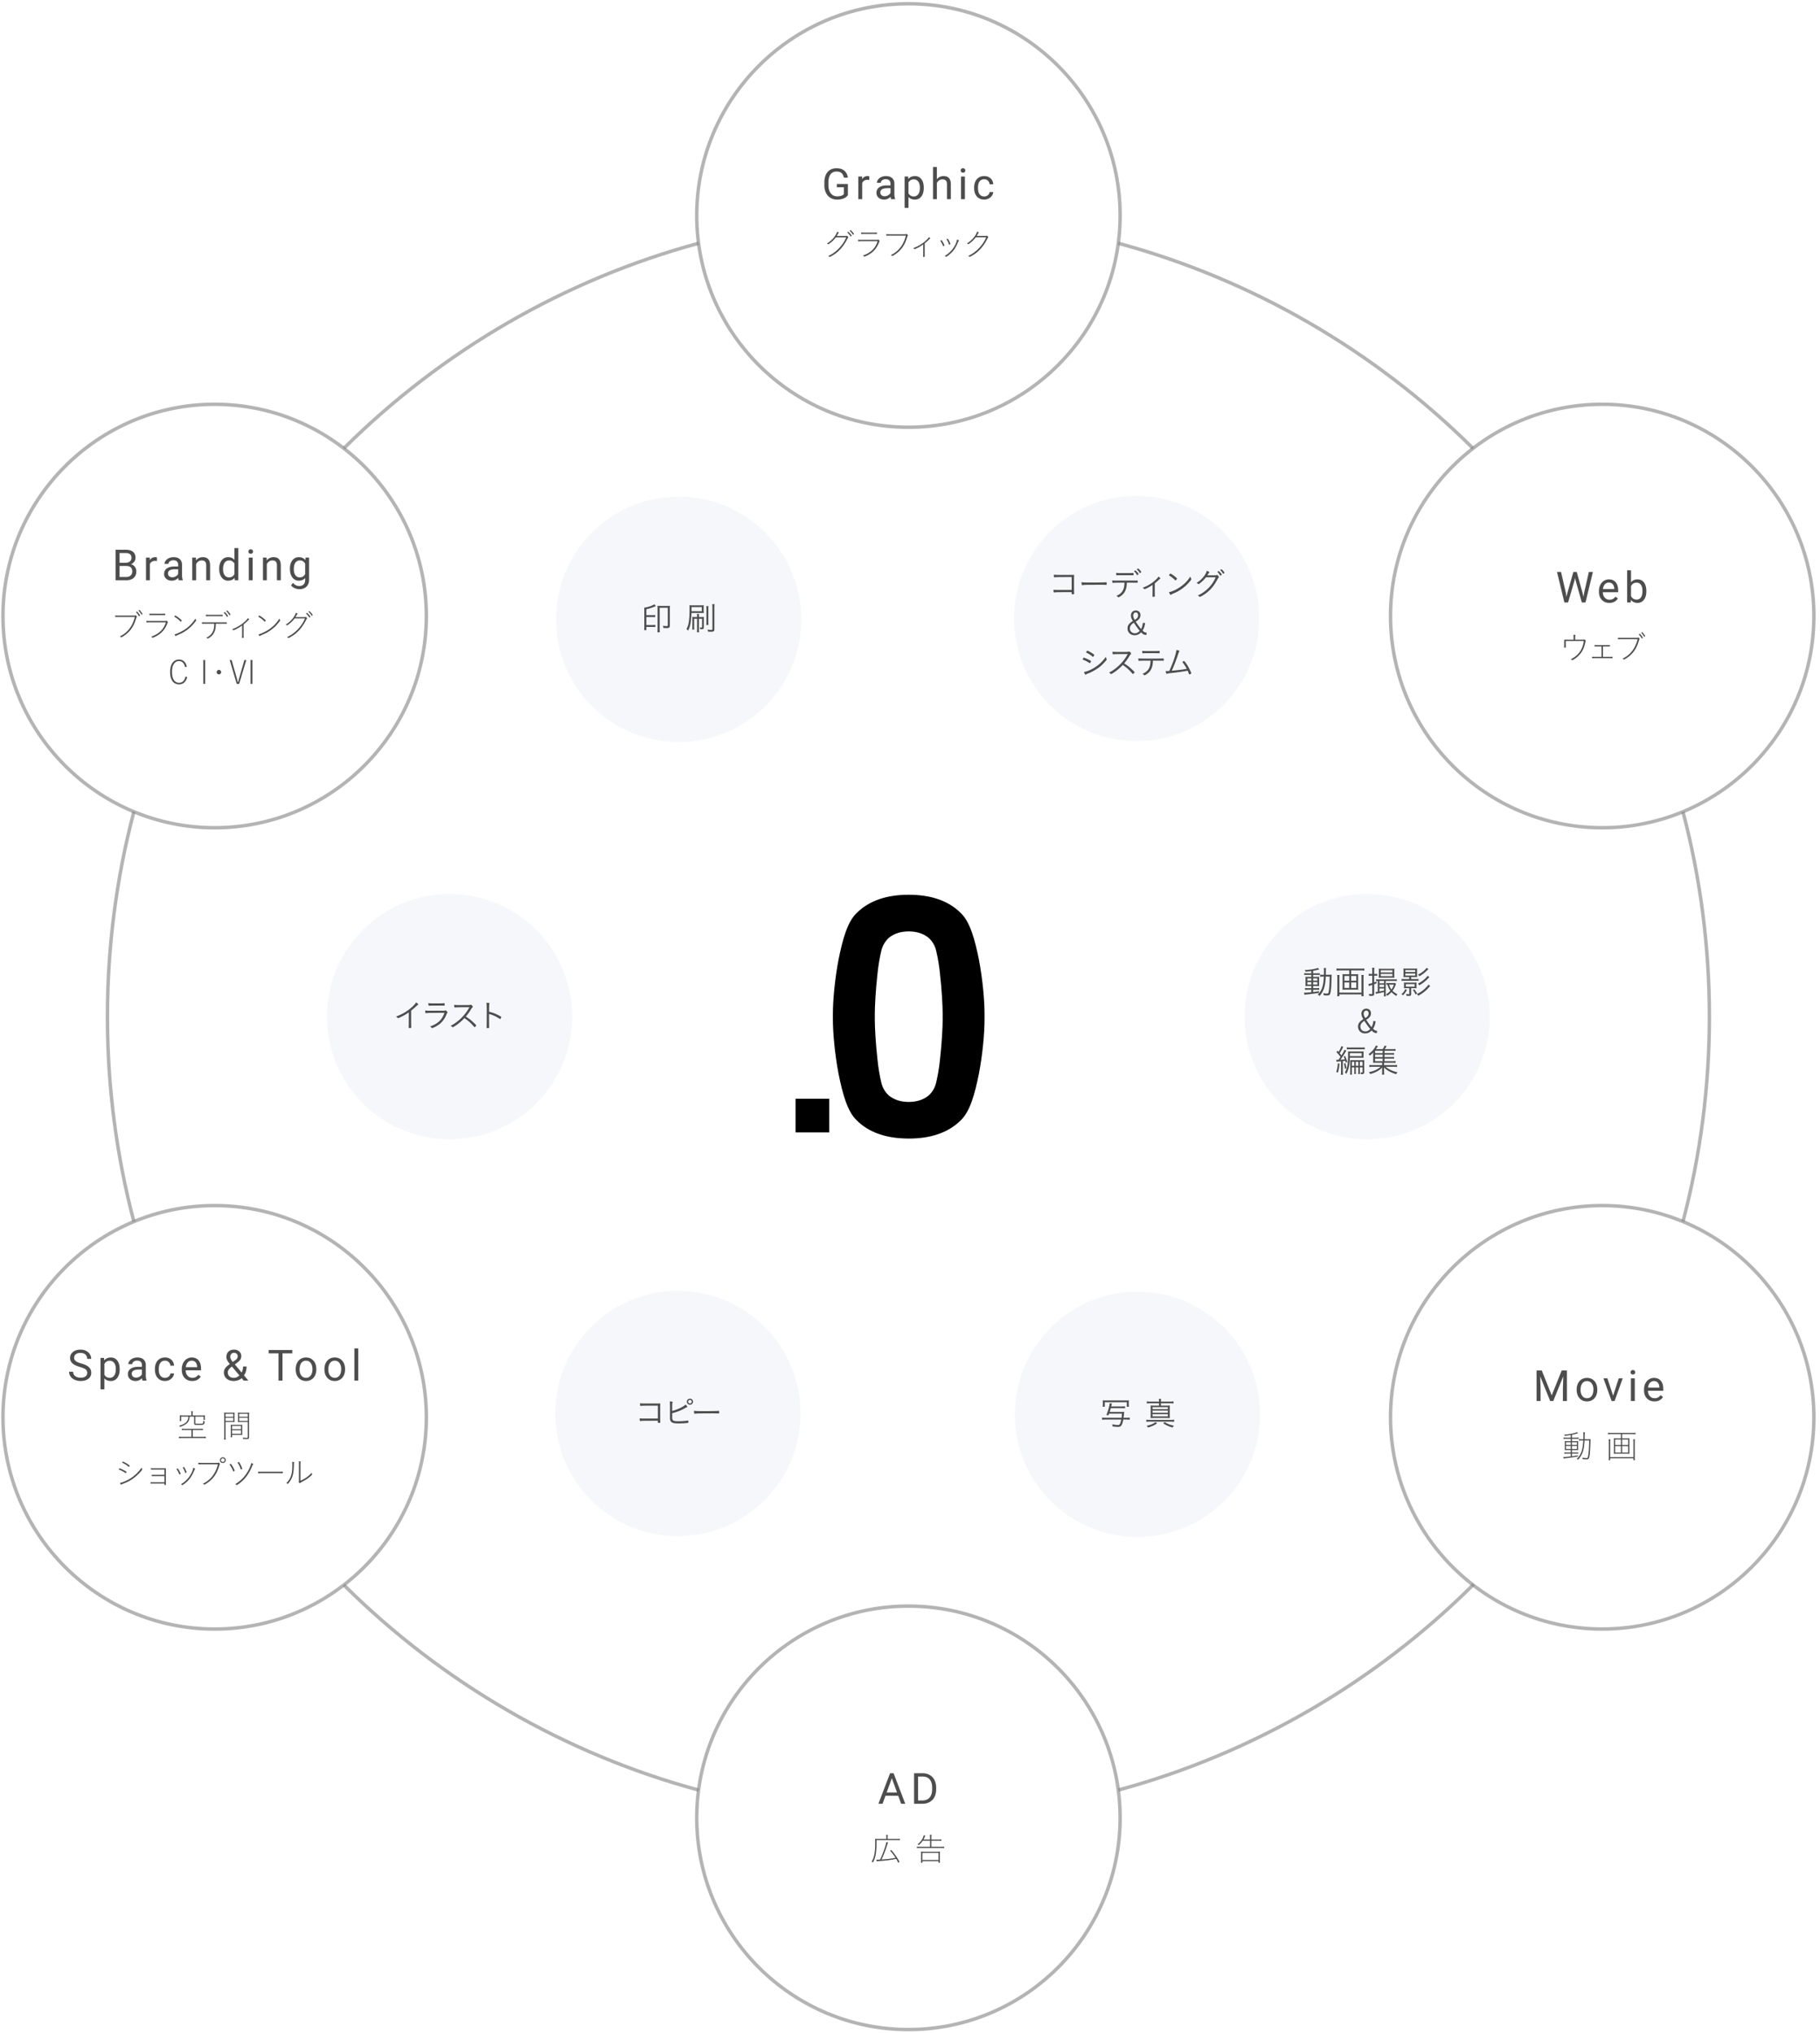 <svg xmlns="http://www.w3.org/2000/svg" width="530" height="592" viewBox="0 0 530 592"><g fill="#4d4d4d" opacity=".7"><path d="m100.494 130.887-.709-.714c28.78-28.597 64.574-49.285 103.512-59.829l.264.972c-38.77 10.498-74.409 31.098-103.066 59.571ZM38.496 355.781c-5.118-19.404-7.714-39.517-7.714-59.778s2.596-40.377 7.715-59.785l.975.257c-5.098 19.325-7.682 39.353-7.682 59.528s2.584 40.201 7.681 59.522l-.975.257Zm164.801 165.877c-38.933-10.542-74.724-31.229-103.505-59.823l.709-.714c28.658 28.472 64.295 49.069 103.06 59.566l-.264.972Zm122.491.001-.264-.972c38.866-10.523 74.577-31.194 103.271-59.778l.711.714c-28.818 28.707-64.685 49.467-103.719 60.036Zm164.794-165.877-.975-.257c5.096-19.323 7.679-39.349 7.679-59.523s-2.583-40.203-7.68-59.527l.975-.257c5.117 19.407 7.713 39.522 7.713 59.784s-2.595 40.373-7.712 59.78Zm-61.996-224.897c-28.657-28.475-64.295-49.074-103.062-59.571l.264-.972c38.936 10.543 74.728 31.231 103.508 59.829l-.709.714Z" opacity=".6"/><path d="M466.575 474.794c-34.269 0-62.148-27.877-62.148-62.143s27.88-62.154 62.148-62.154 62.149 27.882 62.149 62.154-27.88 62.143-62.149 62.143Zm0-123.29c-33.713 0-61.141 27.431-61.141 61.147s27.428 61.136 61.141 61.136 61.142-27.425 61.142-61.136-27.428-61.147-61.142-61.147ZM264.544 124.891c-34.271 0-62.152-27.881-62.152-62.151S230.273.592 264.544.592s62.148 27.879 62.148 62.148-27.88 62.151-62.148 62.151Zm0-123.292c-33.716 0-61.145 27.428-61.145 61.141s27.429 61.144 61.145 61.144 61.141-27.429 61.141-61.144-27.428-61.141-61.141-61.141Zm202.031 239.902c-34.269 0-62.148-27.88-62.148-62.149s27.88-62.151 62.148-62.151 62.149 27.881 62.149 62.151-27.88 62.149-62.149 62.149Zm0-123.293c-33.713 0-61.141 27.429-61.141 61.143s27.428 61.142 61.141 61.142 61.142-27.428 61.142-61.142-27.428-61.143-61.142-61.143ZM62.51 474.8C28.241 474.8.362 446.92.362 412.652s27.88-62.154 62.148-62.154 62.15 27.882 62.15 62.154S96.779 474.8 62.51 474.8Zm0-123.296c-33.713 0-61.141 27.431-61.141 61.147s27.428 61.141 61.141 61.141 61.143-27.428 61.143-61.141-27.429-61.147-61.143-61.147Zm202.034 239.904c-34.271 0-62.152-27.879-62.152-62.147s27.882-62.149 62.152-62.149 62.148 27.88 62.148 62.149-27.88 62.147-62.148 62.147Zm0-123.289c-33.716 0-61.145 27.428-61.145 61.141s27.429 61.14 61.145 61.14 61.141-27.427 61.141-61.14-27.428-61.141-61.141-61.141ZM62.51 241.501c-34.269 0-62.149-27.879-62.149-62.148s27.88-62.149 62.148-62.149 62.15 27.88 62.15 62.149-27.881 62.148-62.15 62.148Zm0-123.289c-33.713 0-61.141 27.428-61.141 61.141s27.428 61.141 61.141 61.141 61.143-27.428 61.143-61.141-27.429-61.141-61.143-61.141Z" opacity=".6"/></g><path fill="#4d4d4d" d="M246.909 56.824c-.301.431-.721.754-1.26.967-.539.213-1.167.321-1.883.321-.724 0-1.367-.17-1.929-.51-.561-.34-.995-.823-1.303-1.45-.308-.626-.465-1.352-.473-2.178v-.775c0-1.338.312-2.375.937-3.112.625-.736 1.503-1.104 2.634-1.104.928 0 1.674.237 2.24.711s.911 1.146 1.037 2.016h-1.171c-.22-1.18-.92-1.77-2.099-1.77-.785 0-1.38.276-1.785.828-.405.552-.609 1.351-.613 2.398v.727c0 .998.228 1.791.684 2.379.455.589 1.072.883 1.849.883.44 0 .824-.049 1.154-.146.329-.098.602-.262.818-.494v-1.991h-2.057v-.958h3.222v3.259Zm6.237-4.424c-.171-.029-.356-.043-.555-.043-.741 0-1.243.315-1.507.946v4.687h-1.129v-6.604h1.099l.018.763c.37-.59.895-.885 1.574-.885.22 0 .386.029.501.085v1.05Zm6.354 5.59c-.065-.131-.118-.362-.159-.696-.525.545-1.151.818-1.88.818-.651 0-1.185-.184-1.602-.552-.417-.369-.626-.835-.626-1.4 0-.688.261-1.222.784-1.602s1.258-.571 2.206-.571h1.098v-.518c0-.395-.118-.709-.354-.943-.236-.234-.584-.351-1.043-.351-.403 0-.741.102-1.013.305-.273.204-.409.45-.409.738h-1.135c0-.329.117-.647.351-.955.234-.307.551-.55.952-.729.401-.179.841-.268 1.321-.268.761 0 1.357.19 1.788.571s.655.904.671 1.572v3.039c0 .606.077 1.088.232 1.446v.098h-1.184Zm-1.874-.861c.354 0 .69-.091 1.007-.274.317-.183.547-.421.689-.714v-1.354h-.885c-1.383 0-2.075.404-2.075 1.214 0 .355.118.631.354.83.236.2.539.299.909.299Zm11.381-2.367c0 1.005-.23 1.814-.689 2.428-.46.614-1.082.922-1.867.922-.802 0-1.432-.254-1.892-.763v3.179h-1.129v-9.142h1.032l.055.733c.46-.57 1.098-.855 1.916-.855.794 0 1.422.299 1.884.897.462.598.692 1.43.692 2.495v.105Zm-1.129-.129c0-.744-.159-1.332-.476-1.764s-.753-.647-1.305-.647c-.684 0-1.197.303-1.538.909v3.156c.338.602.854.903 1.55.903.54 0 .971-.214 1.29-.644.32-.429.478-1.066.478-1.913Zm4.952-2.447c.5-.614 1.151-.922 1.953-.922 1.396 0 2.1.788 2.112 2.362v4.363h-1.129v-4.37c-.004-.477-.113-.828-.327-1.056-.213-.227-.546-.342-.998-.342-.366 0-.687.098-.964.293-.277.195-.493.451-.647.769v4.705h-1.129v-9.374h1.129v3.571Zm6.936-2.551c0-.183.056-.337.168-.464s.278-.189.498-.189.387.063.5.189c.114.126.171.281.171.464s-.057.335-.171.457c-.113.122-.281.183-.5.183s-.385-.061-.498-.183-.168-.274-.168-.457Zm1.222 8.355h-1.129v-6.604h1.129v6.604Zm5.63-.8c.403 0 .755-.122 1.056-.366.301-.244.467-.549.5-.916h1.068c-.021.379-.151.739-.39 1.08-.24.342-.561.614-.962.818-.401.203-.824.305-1.272.305-.899 0-1.614-.3-2.145-.9s-.796-1.421-.796-2.462v-.19c0-.642.118-1.214.354-1.715.236-.5.575-.889 1.016-1.166.442-.276.964-.415 1.566-.415.74 0 1.356.222 1.846.666.49.443.751 1.019.784 1.727h-1.068c-.033-.427-.194-.778-.485-1.053-.291-.275-.65-.412-1.077-.412-.574 0-1.019.206-1.334.619s-.472 1.01-.472 1.791v.214c0 .761.157 1.346.47 1.757.313.41.761.616 1.343.616Zm-43.219 11.919c-.554.726-1.04 1.193-1.842 1.794q-.296.22-.344.22t-.143-.076c-.076-.058-.172-.105-.277-.134 1.355-.773 2.596-2.204 2.987-3.445.277.096.487.229.487.306 0 .029-.009.038-.057.076-.076.067-.124.125-.152.182-.21.382-.277.496-.392.687h2.653l.134-.029.134-.01.047-.01h.058l.057.019c.172.181.277.344.277.42 0 .038-.01.058-.067.105s-.105.124-.2.324c-.649 1.289-1.451 2.434-2.329 3.302-.85.84-1.374 1.212-2.71 1.937-.048.019-.077.029-.105.029-.048 0-.067-.01-.134-.085-.076-.077-.181-.144-.286-.191 2.185-.926 4.361-3.188 5.21-5.421h-3.006Zm4.066-1.212c.267.287.544.649.544.716 0 .047-.01.047-.105.124-.095.086-.134.105-.172.105-.047 0-.067-.01-.095-.058-.2-.362-.496-.726-.849-1.04-.019-.019-.029-.029-.029-.048 0-.076.152-.21.229-.21.067 0 .21.125.477.41Zm.687-.486c.258.276.525.639.525.715s-.162.21-.248.21q-.058 0-.239-.287c-.153-.238-.506-.648-.687-.792-.038-.029-.048-.047-.048-.076 0-.058.162-.181.239-.181.067 0 .152.076.458.41Zm7.022 2.424c.334 0 .362 0 .496-.067.019-.01.057-.019.076-.019.067 0 .21.133.344.325.038.057.057.085.057.114s-.019.058-.047.095c-.048.058-.048.067-.124.267-.439 1.25-1.202 2.31-2.204 3.073-.487.362-1.05.687-1.613.935-.267.115-.392.163-.458.163-.038 0-.067-.019-.105-.067-.095-.105-.21-.191-.334-.239 2.281-.782 3.636-2.099 4.304-4.18h-4.628c-.477 0-.754.01-.888.038-.028.009-.047.009-.067.009-.076 0-.115-.143-.115-.486.248.029.487.038 1.078.038h4.228Zm-.973-2.109c.582 0 .878-.01 1.107-.029q.067 0 .067.22t-.086.22c-.019 0-.258 0-.706-.01h-2.892c-.305 0-.658.01-.763.019-.029.01-.058.01-.077.01-.076 0-.095-.105-.095-.468.248.029.43.038.935.038h2.51Zm3.877.438c.248.029.467.038 1.002.038h4.343c.315 0 .372-.01.496-.067.028-.01.057-.019.076-.019.105 0 .401.306.401.42 0 .038-.01.067-.048.105-.057.057-.095.133-.152.324-.449 1.518-.926 2.481-1.689 3.436-.678.83-1.46 1.479-2.529 2.081-.067.029-.105.048-.133.048-.029 0-.048-.01-.086-.038a.884.884 0 0 0-.353-.22c2.271-1.088 3.693-2.921 4.4-5.669h-4.695c-.42 0-.745.01-.916.029-.058 0-.067-.01-.076-.038-.019-.038-.038-.248-.038-.372v-.058Zm10.769 2.997c-.612.439-.955.649-1.441.897-.458.239-1.012.486-1.088.486-.037 0-.048-.01-.114-.085-.077-.086-.124-.115-.277-.2 1.546-.572 3.006-1.489 4.046-2.549.324-.334.468-.515.554-.677.047.037.057.047.162.124.181.143.209.172.209.22 0 .038-.009.048-.047.077-.067.037-.153.105-.239.2-.382.41-.782.763-1.326 1.193v2.834c0 .563 0 .715.019 1.002 0 .077-.058.095-.354.095h-.047c-.067 0-.086-.018-.086-.085.029-.64.029-.697.029-1.012v-2.52Zm6.197.306c0 .047-.105.114-.305.21-.019.01-.029.01-.038.01q-.038 0-.181-.354c-.181-.41-.449-.897-.63-1.116-.038-.048-.048-.067-.048-.096s0-.029.124-.114c.115-.086.125-.096.163-.096.018 0 .037.01.067.038.352.449.61.897.829 1.46.019.029.019.038.019.058Zm4.2-1.432c0 .019-.019.047-.048.085-.086.125-.125.2-.22.42-.477 1.193-1.078 2.177-1.794 2.921-.505.525-1.508 1.307-1.67 1.307-.038 0-.057-.009-.105-.057-.095-.096-.162-.134-.305-.191 1.776-.965 3.293-2.978 3.598-4.782.382.134.544.22.544.296Zm-3.293-.545c.057 0 .124.096.306.401.228.391.496 1.002.496 1.146 0 .048-.029.076-.163.133-.105.048-.162.067-.181.067-.028 0-.047-.029-.066-.096-.162-.515-.343-.916-.659-1.393-.01-.019-.019-.038-.019-.048 0-.047.058-.095.258-.2.01-.01.019-.01.029-.01Zm8.214-.41c-.554.726-1.04 1.194-1.842 1.795q-.296.22-.343.22t-.144-.077c-.076-.058-.162-.096-.276-.133 1.354-.774 2.595-2.205 2.987-3.446.277.096.486.229.486.306 0 .029-.009.038-.058.077-.076.066-.124.124-.152.181-.211.382-.277.496-.392.687h2.653l.133-.029.134-.009.047-.01h.058l.058.018c.173.182.277.344.277.42 0 .038-.01.058-.067.105-.057.048-.105.124-.2.324-.649 1.289-1.451 2.434-2.329 3.302-.849.83-1.374 1.212-2.71 1.938-.048.018-.077.028-.105.028-.049 0-.068-.01-.134-.085a.89.89 0 0 0-.286-.191c2.185-.926 4.361-3.188 5.21-5.421h-3.006Zm171.829 103.528.171 1.172.25-1.056 1.757-6.2h.988l1.716 6.2.244 1.074.189-1.196 1.379-6.078h1.178l-2.155 8.886h-1.068l-1.83-6.476-.141-.677-.14.677-1.898 6.476h-1.068l-2.148-8.886h1.171l1.405 6.084Zm12.655 2.924c-.895 0-1.622-.294-2.184-.882s-.843-1.374-.843-2.359v-.208c0-.654.125-1.239.376-1.754s.6-.917 1.05-1.208.937-.437 1.462-.437c.857 0 1.525.283 2.001.849.477.565.714 1.375.714 2.428v.471h-4.473c.017.651.206 1.176.571 1.577s.827.601 1.388.601c.399 0 .737-.081 1.013-.244s.518-.378.726-.647l.69.537c-.553.85-1.384 1.276-2.49 1.276Zm-.139-5.92c-.457 0-.838.166-1.148.498-.308.331-.5.796-.573 1.394h3.307v-.085c-.032-.573-.186-1.018-.464-1.333s-.651-.473-1.122-.473Zm10.917 2.569c0 1.009-.232 1.819-.695 2.432-.464.613-1.087.918-1.868.918-.834 0-1.479-.295-1.934-.885l-.055.763h-1.038v-9.374h1.129v3.497c.456-.565 1.084-.849 1.886-.849s1.431.303 1.889.91c.457.606.687 1.436.687 2.489v.098Zm-1.129-.129c0-.768-.148-1.363-.445-1.782s-.724-.628-1.282-.628c-.744 0-1.279.346-1.605 1.038v2.855c.345.692.885 1.038 1.617 1.038.541 0 .962-.209 1.263-.628s.451-1.05.451-1.892Zm-17.485 14.2c.239 0 .362-.01.458-.048q.067-.019.105-.019c.077 0 .144.048.258.172.115.133.143.172.143.229 0 .048-.009.067-.037.096-.038.057-.048.066-.058.172-.076.515-.353 1.488-.582 2.014-.611 1.364-1.642 2.472-3.064 3.283-.114.057-.133.066-.162.066q-.048 0-.152-.105c-.096-.077-.2-.134-.306-.172 2.186-1.021 3.512-2.882 3.789-5.306h-5.249l.009 1.823q0 .105-.362.105c-.096 0-.124-.019-.124-.076 0-.048 0-.125.009-.22.01-.181.019-.745.019-1.241 0-.439 0-.487-.019-.782.211.01.344.01.774.01h1.975v-.707c0-.372-.01-.487-.038-.735.477.029.592.057.592.124 0 .029-.009.058-.038.115-.038.085-.047.152-.047.362v.84h2.109Zm4.329 1.956c-.267 0-.506.01-.715.019-.067 0-.086-.086-.086-.43.21.019.363.029.811.029h2.767c.363 0 .497 0 .859-.019h.019q.038 0 .038.267c0 .124 0 .133-.058.143q-.773-.01-.859-.01h-1.126v3.025h1.871c.41 0 .563 0 .85-.029h.009c.038 0 .049.019.049.105v.124c0 .115 0 .172-.01.181-.009.01-.019.019-.038.019q-.744-.01-.839-.01h-3.99c-.582 0-.629 0-.992.019-.049 0-.058-.01-.068-.038-.009-.114-.019-.267-.019-.401.23.029.383.029 1.089.029h1.66v-3.025h-1.222Zm6.018-2.548c.248.028.467.037 1.002.037h4.343c.315 0 .372-.01.497-.066.028-.01.057-.019.076-.019.105 0 .401.305.401.42 0 .038-.01.066-.048.105-.058.058-.096.134-.152.325-.449 1.517-.926 2.481-1.689 3.436-.678.83-1.46 1.479-2.529 2.08-.067.029-.105.048-.134.048-.028 0-.047-.01-.085-.038-.096-.095-.21-.172-.354-.219 2.272-1.088 3.694-2.921 4.4-5.67h-4.695c-.42 0-.745.01-.916.029-.058 0-.068-.01-.077-.038-.019-.037-.038-.247-.038-.372v-.057Zm6.089-.945c0-.058.181-.181.248-.181s.152.086.41.391c.228.277.497.678.497.754 0 .058-.2.21-.287.21q-.048 0-.21-.305c-.124-.22-.335-.487-.62-.802-.029-.029-.038-.048-.038-.067Zm1.345-.267c.248.296.497.678.497.764 0 .066-.181.191-.267.191q-.049 0-.2-.296c-.134-.229-.42-.601-.631-.792-.019-.029-.028-.048-.028-.067 0-.057.171-.172.247-.172.058 0 .153.086.382.372Zm-29.622 214.561 2.905 7.25 2.905-7.25h1.52v8.886h-1.171v-3.461l.11-3.734-2.917 7.195h-.897l-2.91-7.177.115 3.716v3.461h-1.171v-8.886h1.513Zm10.165 5.522c0-.647.127-1.229.381-1.745.254-.517.608-.915 1.063-1.196.453-.281.971-.421 1.553-.421.899 0 1.626.311 2.182.934.556.622.833 1.45.833 2.483v.08c0 .642-.124 1.219-.369 1.73s-.598.909-1.056 1.194c-.457.284-.983.427-1.577.427-.896 0-1.621-.311-2.176-.934-.555-.622-.833-1.446-.833-2.471v-.08Zm1.135.135c0 .732.169 1.32.509 1.764s.795.665 1.364.665c.573 0 1.029-.225 1.367-.674.337-.45.506-1.079.506-1.889 0-.724-.172-1.31-.516-1.76-.343-.45-.8-.674-1.37-.674-.558 0-1.007.221-1.349.665s-.512 1.079-.512 1.905Zm9.486 1.697 1.635-5.072h1.154l-2.367 6.604h-.861l-2.393-6.604h1.154l1.678 5.072Zm5.083-6.824c0-.183.056-.337.168-.464s.278-.189.498-.189.387.063.5.189c.114.126.171.281.171.464s-.057.335-.171.457c-.113.122-.281.183-.5.183s-.385-.061-.498-.183-.168-.274-.168-.457Zm1.222 8.355h-1.129v-6.604h1.129v6.604Zm5.717.122c-.896 0-1.624-.294-2.185-.882s-.842-1.374-.842-2.359v-.208c0-.654.125-1.239.375-1.754.251-.515.6-.917 1.05-1.208s.937-.437 1.461-.437c.859 0 1.527.283 2.002.849s.714 1.375.714 2.428v.471h-4.473c.017.651.206 1.176.571 1.577s.827.601 1.389.601c.398 0 .735-.081 1.012-.244s.519-.378.727-.647l.689.537c-.553.85-1.383 1.276-2.489 1.276Zm-.141-5.92c-.455 0-.838.166-1.147.498-.31.331-.501.796-.574 1.394h3.308v-.085c-.033-.573-.188-1.018-.464-1.333s-.651-.473-1.123-.473Zm-24.228 15.705c-.477.086-1.116.162-1.756.22-.029-.114-.086-.21-.181-.343 1.269-.029 3.216-.401 3.751-.697l.315.306c-.076.019-.181.048-.401.124-.362.105-.926.248-1.364.325v.849h1.174c.401 0 .62-.01.782-.047v.42c-.162-.029-.315-.038-.763-.038h-1.193v.658h.983c.325 0 .592-.009.811-.028-.019.143-.029.343-.029.811v.964c0 .525.01.678.029.888-.286-.019-.458-.029-.84-.029h-.954v.706h.992c.477 0 .611-.01.811-.038v.41c-.2-.028-.334-.037-.792-.037h-1.012v.763c.649-.086.973-.143 1.728-.287v.344c-1.155.21-2.406.382-3.713.525-.209.029-.324.048-.439.077l-.105-.468c.153.01.267.01.343.01.267 0 1.107-.077 1.823-.162v-.802h-1.059c-.315 0-.534.01-.811.047v-.43c.209.038.41.048.821.048h1.049v-.706h-.916c-.362 0-.601.01-.83.029.019-.182.029-.392.029-.859v-1.002c0-.458 0-.582-.029-.802.22.019.477.028.85.028h.897v-.658h-1.317c-.382 0-.563.01-.792.047v-.438c.239.037.467.057.802.057h1.307v-.782Zm-1.364 2.1v.792h1.364v-.792h-1.364Zm0 1.098v.868h1.364v-.868h-1.364Zm3.14-.306v-.792h-1.412v.792h1.412Zm0 1.174v-.868h-1.412v.868h1.412Zm2.243-2.472c-.124 2.806-.592 4.171-1.927 5.631-.087-.115-.2-.229-.325-.315 1.25-1.174 1.737-2.538 1.871-5.316h-.354c-.42 0-.62.01-.897.048v-.449c.267.038.457.048.888.048h.382c.009-.43.019-.715.019-1.05 0-.534-.01-.754-.058-.983h.486c-.028.152-.047.391-.047.668-.01.715-.019 1.269-.019 1.364h.954c.363 0 .564-.01.792-.038-.028.2-.038.42-.047.965-.03 1.039-.115 2.624-.173 3.187-.105.964-.228 1.412-.439 1.594-.114.105-.267.143-.544.143-.305 0-.62-.019-1.126-.085 0-.115-.019-.296-.048-.439.487.114.802.152 1.135.152.324 0 .401-.076.497-.505.191-.878.324-2.806.315-4.62h-1.337Zm7.71-1.852c-.372 0-.63.019-.888.058v-.468c.239.038.497.058.888.058h6.241c.392 0 .649-.019.888-.058v.468c-.248-.038-.515-.058-.888-.058h-2.996v1.25h1.374c.343 0 .535-.01.774-.037-.03.219-.038.382-.038.648v3.235c0 .267.009.401.038.64-.239-.029-.477-.038-.783-.038h-3.035c-.305 0-.534.01-.773.038.029-.239.038-.401.038-.64v-3.235c0-.238-.01-.41-.038-.648.239.028.43.037.773.037h1.307v-1.25h-2.881Zm-.191 1.508c-.038.248-.058.516-.058.907v4.266h6.767v-4.266c0-.391-.019-.649-.058-.907h.505c-.037.258-.057.506-.057.907v4.141c0 .564.01.792.057 1.04h-.448v-.572h-6.767v.572h-.448c.047-.286.057-.505.057-1.06v-4.122c0-.391-.019-.649-.057-.907h.505Zm3.072.077h-1.679v1.594h1.679v-1.594Zm0 1.918h-1.679v1.861h1.679v-1.861Zm2.11-.324v-1.594h-1.747v1.594h1.747Zm0 2.185v-1.861h-1.747v1.861h1.747Zm-212.565 99.931h-3.723l-.836 2.325h-1.208l3.393-8.886h1.025l3.399 8.886h-1.202l-.848-2.325Zm-3.368-.958h3.021l-1.513-4.156-1.507 4.156Zm7.982 3.282v-8.886h2.508c.773 0 1.457.171 2.051.513.593.342 1.053.828 1.376 1.459.323.63.487 1.354.491 2.172v.567c0 .838-.161 1.573-.484 2.204-.324.631-.786 1.114-1.385 1.452-.6.338-1.299.511-2.096.518h-2.46Zm1.172-7.927v6.97h1.233c.904 0 1.606-.281 2.109-.843s.754-1.362.754-2.4v-.519c0-1.01-.237-1.795-.711-2.354-.474-.56-1.147-.844-2.017-.852h-1.367Zm-9.245 17.586c0-.267-.01-.41-.057-.611h.496c-.047.191-.057.324-.057.62v.572h2.586c.468 0 .697-.01.955-.058v.449c-.258-.038-.401-.048-.955-.048h-5.812c0 3.57-.257 5.115-1.078 6.518-.124-.114-.248-.2-.372-.247.372-.592.553-1.04.725-1.747.22-.964.325-2.147.325-3.808 0-.582-.01-.792-.038-1.107.267.029.563.048.897.048h2.386v-.582Zm2.691 6.422-.191.038c-1.327.258-3.149.477-4.8.572-.239.019-.42.038-.506.058l-.105-.477c.115.01.2.019.315.019.067 0 .143 0 .448-.019l.334-.028c.773-1.594 1.747-4.333 1.804-5.106l.506.133c-.057.143-.152.42-.21.601-.477 1.537-1.088 3.121-1.68 4.352 1.47-.077 2.93-.258 4.075-.487-.477-.735-.945-1.355-1.575-2.062l.325-.22c1.05 1.212 1.737 2.204 2.405 3.474l-.372.248c-.2-.43-.353-.725-.592-1.135l-.181.037Zm13.237-3.549c.371 0 .639-.019.887-.058v.458c-.248-.038-.516-.058-.887-.058h-6.137c-.343 0-.601.019-.887.058v-.458c.286.038.534.058.887.058h2.94v-1.775H268.7c-.352.525-.658.868-1.154 1.278-.086-.085-.2-.172-.343-.239.877-.629 1.547-1.603 1.823-2.662l.43.181c-.077.124-.143.276-.191.391-.095.239-.191.43-.353.715h1.927v-.553c0-.43-.01-.611-.058-.85h.516c-.048.258-.067.458-.067.869v.534h1.994c.42 0 .64-.01.897-.058v.449c-.277-.048-.497-.057-.887-.057h-2.005v1.775h2.806Zm-5.803 2.128c0-.295-.01-.515-.038-.735.296.029.516.038.897.038h3.731c.382 0 .601-.01.897-.038-.029.22-.038.401-.038.735v1.642c0 .401.019.64.058.878h-.439v-.458h-4.686v.458h-.439c.038-.248.058-.506.058-.878v-1.642Zm.382-.362v2.081h4.686v-2.081h-4.686ZM33.65 168.942v-8.886h2.905c.965 0 1.689.2 2.176.598.486.399.729.989.729 1.77 0 .416-.118.782-.354 1.102-.236.319-.558.566-.964.741.48.134.859.389 1.138.766s.418.824.418 1.345c0 .797-.259 1.424-.775 1.879-.517.456-1.247.684-2.191.684H33.65Zm1.172-5.096h1.77c.513 0 .923-.128 1.23-.385s.461-.606.461-1.046c0-.49-.142-.845-.427-1.067s-.718-.334-1.3-.334h-1.733v2.832Zm0 .94v3.198h1.935c.545 0 .975-.141 1.29-.424.315-.282.473-.672.473-1.168 0-1.07-.582-1.605-1.745-1.605h-1.953Zm10.881-1.434c-.171-.029-.356-.043-.555-.043-.741 0-1.243.315-1.507.946v4.687h-1.129v-6.604h1.099l.018.763c.37-.59.895-.885 1.574-.885.22 0 .386.029.501.085v1.05Zm6.354 5.59c-.065-.131-.118-.362-.159-.696-.525.545-1.151.818-1.88.818-.651 0-1.185-.184-1.602-.552-.417-.369-.626-.835-.626-1.4 0-.688.261-1.222.784-1.602s1.258-.571 2.206-.571h1.098v-.518c0-.395-.118-.709-.354-.943-.236-.234-.584-.351-1.043-.351-.403 0-.741.102-1.013.305-.273.204-.409.45-.409.738h-1.135c0-.329.117-.647.351-.955.234-.307.551-.55.952-.729.401-.179.841-.268 1.321-.268.761 0 1.357.19 1.788.571s.655.904.671 1.572v3.039c0 .606.077 1.088.232 1.446v.098h-1.184Zm-1.874-.861c.354 0 .69-.091 1.007-.274.317-.183.547-.421.689-.714v-1.354h-.885c-1.383 0-2.075.404-2.075 1.214 0 .355.118.631.354.83.236.2.539.299.909.299Zm6.872-5.743.037.83c.504-.635 1.163-.952 1.977-.952 1.395 0 2.099.788 2.112 2.362v4.363h-1.129v-4.37c-.004-.477-.113-.828-.327-1.056-.213-.227-.546-.342-.998-.342-.366 0-.687.098-.964.293-.277.195-.492.451-.647.769v4.705h-1.129v-6.604h1.068Zm6.777 3.247c0-1.012.24-1.827.72-2.444.48-.616 1.108-.924 1.886-.924.773 0 1.385.265 1.837.794v-3.443h1.129v9.374h-1.037l-.055-.708c-.452.553-1.08.83-1.886.83-.765 0-1.388-.314-1.87-.94-.482-.626-.723-1.444-.723-2.453v-.086Zm1.129.129c0 .748.155 1.334.464 1.757.309.423.736.634 1.282.634.716 0 1.239-.322 1.568-.964v-3.034c-.338-.622-.856-.933-1.556-.933-.553 0-.985.213-1.294.64-.309.428-.464 1.06-.464 1.899Zm7.387-5.127c0-.183.056-.337.168-.464s.278-.189.498-.189.386.063.501.189c.114.126.171.281.171.464s-.057.335-.171.457c-.114.122-.281.183-.501.183s-.386-.061-.498-.183-.168-.274-.168-.457Zm1.221 8.355H72.44v-6.604h1.129v6.604Zm4.076-6.604.037.83c.504-.635 1.163-.952 1.977-.952 1.395 0 2.099.788 2.112 2.362v4.363h-1.129v-4.37c-.004-.477-.113-.828-.327-1.056-.213-.227-.546-.342-.998-.342-.366 0-.687.098-.964.293-.277.195-.492.451-.647.769v4.705h-1.129v-6.604h1.068Zm6.783 3.247c0-1.029.238-1.848.714-2.456.476-.608 1.107-.912 1.892-.912.806 0 1.434.285 1.886.855l.055-.733h1.031v6.445c0 .854-.253 1.527-.76 2.02-.506.492-1.187.739-2.041.739-.476 0-.942-.102-1.398-.306-.456-.203-.804-.482-1.044-.836l.586-.678c.484.599 1.076.897 1.776.897.549 0 .978-.155 1.285-.464.307-.309.461-.745.461-1.306v-.568c-.452.521-1.068.782-1.849.782-.773 0-1.398-.311-1.876-.934-.478-.622-.717-1.471-.717-2.545Zm1.135.129c0 .744.153 1.329.458 1.754s.732.638 1.282.638c.712 0 1.235-.323 1.568-.97v-3.016c-.346-.63-.865-.945-1.556-.945-.549 0-.978.213-1.288.64-.309.428-.464 1.06-.464 1.899Zm-52.019 13.479c.248.028.467.037 1.002.037h4.342c.315 0 .372-.01.497-.066.028-.01.057-.019.076-.019.105 0 .401.305.401.42 0 .038-.01.066-.048.105-.057.058-.095.134-.152.325-.449 1.517-.926 2.481-1.689 3.436-.677.83-1.46 1.479-2.529 2.08-.067.029-.105.048-.133.048-.029 0-.048-.01-.086-.038a.882.882 0 0 0-.353-.219c2.271-1.088 3.693-2.921 4.4-5.67h-4.695c-.42 0-.745.01-.916.029-.058 0-.067-.01-.076-.038-.019-.037-.038-.247-.038-.372v-.057Zm6.089-.945c0-.058.181-.181.248-.181s.152.086.41.391c.229.277.496.678.496.754 0 .058-.2.21-.286.21q-.048 0-.21-.305c-.124-.22-.334-.487-.62-.802-.029-.029-.038-.048-.038-.067Zm1.346-.267c.248.296.496.678.496.764 0 .066-.181.191-.267.191q-.048 0-.2-.296c-.134-.229-.42-.601-.63-.792-.019-.029-.029-.048-.029-.067 0-.057.172-.172.248-.172.057 0 .152.086.382.372Zm6.94 2.805c.334 0 .362 0 .496-.067.019-.01.057-.019.076-.019.067 0 .21.133.344.325.038.057.057.085.057.114s-.019.058-.047.095c-.048.058-.048.067-.124.267-.439 1.25-1.202 2.31-2.204 3.073-.487.362-1.05.687-1.613.935-.267.115-.392.163-.458.163-.038 0-.067-.019-.105-.067-.095-.105-.21-.191-.334-.239 2.281-.782 3.636-2.099 4.304-4.18h-4.628c-.477 0-.754.01-.888.038-.028.009-.047.009-.067.009-.076 0-.115-.143-.115-.486.248.029.487.038 1.078.038h4.228Zm-.973-2.109c.582 0 .878-.01 1.107-.029q.067 0 .067.22t-.086.22c-.019 0-.258 0-.706-.01h-2.892c-.305 0-.658.01-.763.019-.029.01-.058.01-.077.01-.076 0-.095-.105-.095-.468.248.029.43.038.935.038h2.51Zm5.975 1.985c0 .086-.21.335-.286.335-.019 0-.038-.01-.067-.029-.534-.582-1.107-1.021-1.775-1.393-.019-.019-.029-.029-.029-.048q0-.029.124-.191c.086-.115.105-.125.143-.125.019 0 .029 0 .048.01.649.363 1.202.783 1.804 1.365.029.029.038.047.038.076Zm4.132-.21c.067.086.077.105.077.144 0 .057-.019.095-.115.22-.63.868-1.298 1.574-2.071 2.214-.563.457-1.145.85-1.832 1.231q-.305.162-1.508.687c-.286.134-.315.144-.391.2-.067.038-.086.048-.105.048-.048 0-.095-.086-.267-.525.525-.067 1.804-.649 2.758-1.25 1.346-.85 2.434-1.938 3.302-3.321.019.115.076.229.152.353Zm5.803 1.146c-.047 1.002-.047 1.021-.105 1.364-.219 1.174-.802 2.081-1.727 2.672-.257.162-.477.277-.534.277-.038 0-.058-.01-.095-.048-.105-.096-.191-.152-.315-.2.849-.382 1.45-.917 1.813-1.613.372-.745.467-1.222.496-2.453h-2.204c-.582 0-.983.01-1.136.019-.067.01-.134.01-.162.01-.067 0-.086-.115-.086-.458.296.029.487.029 1.394.029h4.676c.439 0 .763-.01.954-.019.058-.01.124-.01.153-.01.047 0 .057.019.057.2q0 .248-.086.248c-.047 0-.134 0-.239-.01l-.811-.01h-2.042Zm-1.985-2.186c-.315 0-.706.01-.792.019-.029.01-.048.01-.048.01-.067 0-.095-.124-.095-.467.258.028.468.037 1.031.037h2.701c.563 0 .811-.01 1.107-.028h.019c.038 0 .048.018.048.143q0 .295-.067.295t-.64-.01h-3.264Zm5.02-.782c.238.267.515.668.515.726 0 .076-.191.229-.287.229-.038 0-.067-.019-.086-.058-.2-.372-.487-.754-.821-1.069-.019-.019-.028-.038-.028-.058 0-.066.152-.2.238-.2.067 0 .191.115.468.43Zm.716-.449c.238.277.506.659.506.726 0 .077-.162.21-.258.21q-.057 0-.229-.287c-.152-.247-.487-.658-.677-.821-.029-.029-.038-.037-.038-.066 0-.058.172-.181.248-.181.067 0 .143.066.449.419Zm3.895 3.932c-.611.439-.954.649-1.441.897-.458.239-1.012.486-1.088.486-.038 0-.047-.01-.115-.085-.076-.086-.124-.115-.277-.2 1.546-.572 3.006-1.489 4.046-2.549.325-.334.468-.515.554-.677.047.037.057.047.162.124.182.143.21.172.21.22 0 .038-.01.048-.047.077-.067.037-.153.105-.239.2-.382.41-.782.763-1.327 1.193v2.834c0 .563 0 .715.019 1.002 0 .077-.058.095-.353.095h-.047c-.067 0-.086-.018-.086-.085.028-.64.028-.697.028-1.012v-2.52Zm6.882-1.451c0 .086-.21.335-.286.335-.019 0-.038-.01-.067-.029-.534-.582-1.107-1.021-1.775-1.393-.019-.019-.029-.029-.029-.048q0-.029.124-.191c.086-.115.105-.125.143-.125.019 0 .029 0 .048.01.649.363 1.202.783 1.804 1.365.029.029.038.047.038.076Zm4.132-.21c.067.086.077.105.077.144 0 .057-.019.095-.115.22-.63.868-1.298 1.574-2.071 2.214-.563.457-1.145.85-1.832 1.231q-.305.162-1.508.687c-.286.134-.315.144-.391.2-.067.038-.086.048-.105.048-.048 0-.095-.086-.267-.525.525-.067 1.804-.649 2.758-1.25 1.346-.85 2.434-1.938 3.302-3.321.019.115.076.229.152.353Zm4.272-.391c-.554.726-1.04 1.193-1.842 1.794q-.296.22-.344.22t-.143-.076c-.076-.058-.172-.105-.277-.134 1.355-.773 2.596-2.204 2.987-3.445.277.096.487.229.487.306 0 .029-.009.038-.057.076-.076.067-.124.125-.152.182-.21.382-.277.496-.392.687h2.653l.134-.029.134-.01.047-.01h.058l.057.019c.172.181.277.344.277.42 0 .038-.01.058-.067.105s-.105.124-.2.324c-.649 1.289-1.451 2.434-2.329 3.302-.85.84-1.374 1.212-2.71 1.937-.048.019-.077.029-.105.029-.048 0-.067-.01-.134-.085-.076-.077-.181-.144-.286-.191 2.185-.926 4.361-3.188 5.21-5.421h-3.006Zm4.066-1.212c.267.287.544.649.544.716 0 .047-.01.047-.105.124-.095.086-.134.105-.172.105-.047 0-.067-.01-.095-.058-.2-.362-.496-.726-.849-1.04-.019-.019-.029-.029-.029-.048 0-.076.152-.21.229-.21.067 0 .21.125.477.41Zm.687-.486c.258.276.525.639.525.715s-.162.21-.248.21q-.058 0-.239-.287c-.153-.238-.506-.648-.687-.792-.038-.029-.048-.047-.048-.076 0-.058.162-.181.239-.181.067 0 .152.076.458.41Zm-36.017 18.735c-.162.62-.353 1.012-.64 1.364-.429.516-1.012.783-1.727.783-1.04 0-1.804-.497-2.224-1.441-.257-.564-.391-1.317-.391-2.138 0-2.262.973-3.636 2.586-3.636.716 0 1.269.248 1.679.754.277.344.439.697.601 1.317l-.506.133c-.152-.572-.286-.887-.525-1.174-.305-.382-.725-.582-1.25-.582s-.916.172-1.26.544c-.535.582-.773 1.384-.773 2.615 0 .955.143 1.67.448 2.205.344.611.926.954 1.622.954.554 0 1.05-.248 1.374-.678.2-.276.353-.63.467-1.126l.515.105Zm5.22 2.014h-.535v-6.948h.535v6.948Zm4.666-3.417c0 .343-.315.659-.659.659s-.658-.315-.658-.659c0-.353.315-.659.668-.659.334 0 .649.315.649.659Zm4.385 1.183c.134.449.152.535.248.907.067.267.143.544.21.821h.086c.334-1.26.343-1.308.467-1.728l1.365-4.715h.553l-2.08 6.948h-.706l-2.052-6.948h.563l1.346 4.715Zm4.706 2.234h-.535v-6.948h.535v6.948Z"/><g opacity=".1"><path fill="#4d6da5" d="M366.959 411.794c0 19.731-15.998 35.719-35.723 35.719s-35.724-15.988-35.724-35.719 15.984-35.729 35.724-35.729 35.723 16.001 35.723 35.729Zm-133.834-.252c0 19.73-15.994 35.722-35.719 35.722s-35.717-15.992-35.717-35.722 15.98-35.721 35.717-35.721 35.719 15.984 35.719 35.721ZM166.64 296.003c0 19.727-15.981 35.725-35.721 35.725s-35.717-15.998-35.717-35.725 15.987-35.731 35.717-35.731 35.721 16.003 35.721 35.731Zm200.08-115.932c0 19.73-16.001 35.717-35.726 35.717s-35.723-15.987-35.723-35.717 15.99-35.724 35.723-35.724 35.726 15.984 35.726 35.724Zm-133.367.256c0 19.728-15.987 35.726-35.721 35.726s-35.728-15.997-35.728-35.726 16.001-35.731 35.728-35.731 35.721 16.001 35.721 35.731Zm200.494 115.676c0 19.727-15.995 35.725-35.726 35.725s-35.717-15.998-35.717-35.725 15.983-35.731 35.717-35.731 35.726 16.003 35.726 35.731Z" opacity=".5"/></g><path fill="#4d4d4d" d="M188.222 182.936c0 .058 0 .239.01.535h-.668c.048-.258.067-.516.067-.992v-4.858c0-.391-.009-.534-.028-.696 1.269-.21 2.319-.563 2.949-.992l.439.525c-.076.029-.143.058-.219.096l-.115.047c-.725.315-1.508.564-2.434.774v1.727h1.794c.372 0 .563-.01.773-.048v.64c-.21-.038-.42-.047-.773-.047h-1.794v2.328h1.851c.372 0 .535-.01.773-.048v.649c-.22-.038-.41-.048-.773-.048h-1.851v.41Zm3.273-5.764c0-.391-.009-.592-.028-.802.22.028.477.037.84.037h1.976c.372 0 .601-.01.83-.037-.038.228-.048.448-.048.811v4.905c0 .619-.2.782-.954.782-.239 0-.563-.019-.935-.048-.01-.191-.076-.458-.153-.63.449.067.764.096 1.088.096.305 0 .353-.038.353-.296v-5.039h-2.357v6.06c0 .449.019.85.058 1.069h-.716c.029-.258.047-.64.047-1.06v-5.85Zm9.867 1.288c-.095 2.634-.353 3.971-1.002 5.163-.162-.22-.296-.362-.448-.477.353-.658.525-1.145.658-1.985.172-.973.239-2.156.239-3.96 0-.477-.01-.783-.038-.993.315.029.544.038 1.021.038h2.252c.353 0 .477-.01.907-.038-.029.181-.038.383-.038.735v.83c0 .353.01.525.038.725-.257-.029-.506-.038-.859-.038h-2.73Zm.01-.505h2.987v-1.202h-2.987v1.202Zm.773 2.204v2.214c0 .534.01.707.038.917h-.601c.038-.267.048-.545.048-.926v-1.927c0-.43-.01-.601-.029-.83.239.029.449.038.811.038h.592v-.115c0-.295-.01-.525-.047-.773h.63c-.038.21-.047.41-.047.773v.115h.658c.372 0 .573-.01.802-.038-.029.191-.038.41-.038.821v2.204c0 .449-.153.563-.716.563-.095 0-.124 0-.362-.01-.01-.229-.019-.334-.086-.525.172.029.287.038.458.038.143 0 .191-.038.191-.153v-2.386h-.907v2.948c0 .506.01.745.057.984h-.649c.038-.267.057-.535.057-.974v-2.958h-.859Zm4.18-3.693c-.038.239-.048.477-.048 1.002v3.464c0 .63.01.802.048 1.031h-.649c.038-.239.048-.468.048-1.031v-3.464c0-.468-.01-.744-.048-1.002h.649Zm1.775-.563c-.047.267-.067.553-.067 1.107v6.108c0 .678-.172.811-1.031.811-.229 0-.42-.009-.811-.037-.029-.21-.086-.41-.172-.592.334.066.697.095 1.078.095.286 0 .362-.058.362-.277v-6.117c0-.496-.019-.754-.057-1.097h.697ZM326.636 409.48c.525 0 .745-.01.993-.048v.592c-.258-.029-.525-.037-.993-.037h-3.168c-.114.429-.152.582-.315 1.097h3.321c.411 0 .697-.01.926-.048-.01.048-.01.067-.019.105-.038.258-.057.43-.067.496-.009.287-.058.687-.124 1.136h.792c.496 0 .764-.01 1.012-.058v.649c-.296-.038-.601-.058-1.012-.058h-.869c-.133.687-.267 1.165-.439 1.508-.228.468-.505.62-1.145.62-.41 0-.849-.038-1.518-.115-.028-.238-.066-.382-.162-.63.726.125 1.269.191 1.709.191.267 0 .391-.047.496-.2.173-.219.306-.619.439-1.288l.019-.086h-4.58c-.468 0-.754.019-1.003.058v-.649c.239.038.535.058 1.003.058h4.676c.047-.353.066-.563.124-1.193h-3.75l-.173.457-.629-.047c.477-1.088.954-2.768.973-3.436l.668.076c-.067.2-.077.239-.23.85h3.044Zm-5.544.086c.037-.239.057-.468.057-.764v-.362c0-.324-.009-.534-.037-.735.21.019.43.029.858.029h5.899c.429 0 .659-.01.878-.029-.03.191-.038.391-.038.725v.382c0 .306.019.535.057.755h-.63v-1.308h-6.413v1.308h-.63Zm20.831 4.4c-.276-.038-.572-.058-.925-.058h-6.26c-.372 0-.64.019-.926.058v-.63c.296.048.525.058.926.058h6.232c.401 0 .668-.019.954-.058v.63Zm-4.972.43c-.63.505-1.594.944-2.644 1.222-.096-.172-.248-.372-.391-.506 1.059-.2 2.052-.611 2.576-1.078l.458.362Zm.563-6.327c0-.362-.019-.582-.058-.792h.668c-.037.21-.057.41-.057.792h2.71c.401 0 .668-.019.974-.058v.611c-.325-.048-.573-.057-.974-.057h-2.71v.677h1.555c.487 0 .811-.01 1.05-.038-.029.267-.038.545-.038.984v1.708c0 .439.01.716.038.983-.362-.029-.582-.037-1.05-.037h-3.512c-.467 0-.716.009-1.06.037.029-.295.038-.572.038-.983v-1.708c0-.41-.01-.687-.038-.984.239.029.563.038 1.06.038h1.403v-.677h-2.605c-.42 0-.668.009-.955.057v-.611c.287.038.545.058.955.058h2.605Zm-1.88 2.214h4.458v-.582h-4.458v.582Zm0 1.04h4.458v-.62h-4.458v.62Zm0 1.06h4.458v-.64h-4.458v.64Zm3.551 1.642c.64.477 1.679.887 2.682 1.068-.182.173-.296.335-.391.525-1.04-.267-1.985-.697-2.739-1.231l.449-.362Zm-147.61-4.771c-3.951 0-4.361.01-4.963.067-.029.01-.057.01-.076.01-.058 0-.095-.029-.105-.086-.038-.162-.058-.382-.058-.677.42.038.85.058 1.489.058h3.273c.391 0 .592 0 1.145-.019a46.617 46.617 0 0 0-.028 1.326v.516c0 2.434.01 2.987.038 3.626v.038c0 .114-.115.152-.429.152-.267 0-.287-.01-.287-.181v-.439h-.859c-3.445.01-3.674.01-4.199.085-.029.01-.047.01-.057.01-.134 0-.153-.105-.182-.782.43.038.811.048 1.709.048h2.959l.63-.01v-3.741Zm4.176 1.537c1.584-.41 3.331-1.241 3.893-1.861.277.248.506.553.506.668 0 .048-.038.076-.143.114-.162.058-.391.172-.62.306-1.06.62-2.281 1.097-3.636 1.432v.648c0 .917 0 .974.076 1.165.152.41.572.525 1.813.525.802 0 1.928-.085 2.596-.191.038-.01.067-.01.086-.01.105 0 .143.105.143.458 0 .162-.019.22-.105.229-.324.066-1.842.152-2.653.152-.954 0-1.432-.048-1.784-.181-.582-.22-.821-.62-.821-1.374v-.258c.01-.649.01-1.594.01-2.148 0-1.756-.01-1.956-.086-2.443.62.029.859.086.859.21 0 .038-.01.058-.038.134-.067.152-.086.391-.095 1.021v1.403Zm6.06-2.691c0 .497-.401.897-.897.897s-.897-.401-.897-.907c0-.496.401-.887.916-.887.477 0 .878.41.878.897Zm-1.422 0c0 .287.239.525.525.525.296 0 .525-.239.525-.535 0-.286-.239-.515-.535-.515-.277 0-.515.239-.515.525Zm8.857 3.426c-.315-.019-.945-.029-1.804-.029-.257 0-2.376.01-3.245.019-.954 0-1.298.019-1.832.086-.028.01-.047.01-.076.01-.057 0-.095-.029-.115-.086-.038-.152-.076-.391-.095-.773.63.077 1.26.096 3.035.096 2.014 0 3.407-.029 4.133-.077h.057c.086 0 .124.067.124.239 0 .458-.01.515-.134.515h-.047Zm102.841-243.517c-3.951 0-4.361.01-4.962.067-.03.01-.058.01-.077.01-.058 0-.096-.029-.105-.086-.038-.162-.058-.382-.058-.678.42.038.849.058 1.488.058h3.274c.39 0 .591 0 1.145-.019-.019.506-.029 1.145-.029 1.327v.515c0 2.434.01 2.987.037 3.626v.038c0 .115-.114.152-.429.152-.267 0-.287-.01-.287-.181v-.439h-.858c-3.445.01-3.675.01-4.2.086-.029.01-.047.01-.058.01-.133 0-.152-.105-.181-.782.43.038.811.048 1.709.048h2.958l.63-.01v-3.741Zm10.016 2.271c-.315-.019-.944-.029-1.804-.029-.258 0-2.377.01-3.245.019-.955 0-1.298.019-1.833.085-.028.01-.047.01-.076.01-.057 0-.095-.029-.114-.085-.038-.152-.077-.391-.096-.773.63.076 1.26.095 3.035.095 2.014 0 3.408-.029 4.133-.077h.058c.085 0 .124.067.124.239 0 .458-.01.516-.134.516h-.047Zm3.473-.63c-.43 0-1.089.019-1.441.048h-.058c-.077 0-.105-.029-.124-.086-.038-.152-.058-.343-.058-.63.334.048.659.058 1.661.058h4.247c.572 0 1.154-.01 1.355-.019h.048c.085 0 .105.058.105.334s-.019.315-.152.315c-.029 0-.095 0-.172-.01l-1.155-.01h-1.699v.085c-.018 1.689-.496 2.826-1.535 3.646-.344.276-.764.525-.897.525-.038 0-.067-.01-.105-.058-.181-.181-.267-.248-.496-.353 1.68-.735 2.319-1.794 2.357-3.846h-1.879Zm1.507-2.185c-1.04 0-1.527.01-1.776.028-.066.01-.095.01-.105.01-.133 0-.162-.114-.172-.715.362.048.687.067 1.146.067h2.624c.486 0 .791-.01 1.145-.038h.028c.115 0 .134.058.134.391 0 .248-.01.267-.143.267l-2.882-.01Zm3.321-1.269c.133-.096.171-.115.209-.115.077 0 .22.125.468.383.22.238.487.592.487.648 0 .048-.038.096-.173.191-.143.115-.19.144-.228.144-.029 0-.048-.019-.086-.077-.2-.372-.438-.678-.763-.954-.038-.038-.048-.058-.048-.086s.019-.048.058-.076l.077-.058Zm1.669.601c-.066.048-.095.058-.124.058-.038 0-.048-.01-.077-.067-.2-.362-.477-.716-.773-.954-.029-.029-.037-.038-.037-.058 0-.058.276-.258.362-.258.152 0 .916.859.916 1.04 0 .048-.038.086-.143.152l-.125.086Zm3.568 3.502c-.525.353-1.087.687-1.622.944-.391.191-.64.296-.706.296-.058 0-.067-.01-.173-.125-.085-.095-.228-.21-.371-.305 1.488-.535 2.891-1.403 3.922-2.434.401-.391.506-.525.659-.802.257.152.572.457.572.553 0 .038-.029.076-.085.095-.125.048-.22.125-.43.335-.324.324-.81.744-1.126.983v2.233c0 .563.01 1.202.019 1.46v.076c0 .125-.038.134-.477.134-.172 0-.209-.019-.209-.105v-.057c.009-.163.028-1.088.028-1.508v-1.775Zm7.113-1.842c0 .114-.353.525-.457.525-.03 0-.058-.019-.105-.067-.391-.419-1.04-.954-1.547-1.249-.209-.125-.22-.134-.22-.181 0-.038.058-.134.2-.306.105-.143.144-.172.211-.172.267 0 1.918 1.25 1.918 1.451Zm4.133.019c.038.057.047.095.047.133 0 .22-.916 1.289-1.727 2.004-1.068.944-2.147 1.613-3.607 2.224-.258.115-.42.2-.554.296-.058.057-.085.066-.124.066-.115 0-.343-.353-.497-.782.735-.162 1.642-.534 2.415-.992 1.661-.954 2.91-2.128 3.769-3.559.058.181.124.334.277.611Zm4.294-.4c-.391.525-.926 1.068-1.489 1.536-.382.315-.582.449-.659.449-.037 0-.066-.01-.114-.058-.124-.114-.276-.2-.487-.295 1.375-.755 2.711-2.329 2.997-3.522.467.162.763.334.763.449 0 .037-.019.066-.085.124-.115.105-.181.191-.411.563-.047.077-.066.115-.105.172.324.01.859.01 1.603.01h.525c.306 0 .42-.018.564-.076a.293.293 0 0 1 .125-.029c.085 0 .152.048.305.229.152.181.239.315.239.382 0 .058-.019.095-.105.181-.095.105-.172.21-.248.353-1.097 2.1-2.166 3.35-3.817 4.476-.572.391-1.231.755-1.364.755-.048 0-.086-.01-.125-.058-.152-.152-.315-.267-.505-.353 2.271-.965 4.323-3.035 5.221-5.287h-2.826Zm4.237-.477c-.038 0-.058-.019-.095-.077-.248-.41-.458-.677-.726-.916-.019-.038-.028-.058-.028-.077s.009-.038.019-.066c.105-.115.228-.192.305-.192.143 0 .887.85.887 1.021 0 .029-.009.048-.028.086-.134.114-.287.22-.335.22Zm1.155-.83c0 .048-.01.067-.124.143-.105.067-.211.125-.258.125-.03 0-.058-.019-.086-.086-.162-.305-.41-.63-.687-.878-.038-.037-.047-.057-.047-.085 0-.019.009-.038.028-.067.067-.076.248-.172.315-.172.115 0 .572.506.83.925.018.048.029.067.029.096ZM333.48 181.43c-.181 1.05-.352 1.527-.753 2.138.438.477.687.601 1.173.611l-.047.667c-.64.019-1.021-.162-1.546-.744-.344.324-.525.458-.774.592-.343.172-.716.258-1.117.258-1.202 0-2.07-.84-2.07-1.985 0-.869.42-1.451 1.546-2.167-.228-.41-.305-.553-.372-.706-.114-.287-.181-.592-.181-.888 0-.869.572-1.46 1.412-1.46.821 0 1.364.535 1.364 1.356 0 .496-.191.925-.572 1.288-.191.181-.391.335-.811.592.477.764 1.021 1.518 1.565 2.148.248-.41.449-1.127.516-1.813l.667.114Zm-4.093.545c-.239.295-.354.619-.354.983 0 .821.601 1.412 1.432 1.412.544 0 .935-.191 1.431-.707-.553-.659-1.193-1.536-1.708-2.366-.43.295-.611.439-.802.678Zm1.746-2.024c.191-.238.296-.525.296-.829 0-.497-.267-.802-.687-.802-.449 0-.745.354-.745.888 0 .372.096.649.458 1.269.439-.287.545-.362.678-.525Zm-14.12 12.106c.496.247.706.391.706.457 0 .067-.077.239-.181.401-.085.115-.134.163-.181.163q-.038 0-.458-.267c-.391-.248-.964-.534-1.374-.678-.21-.076-.22-.076-.22-.152 0-.067.086-.258.2-.41.057-.077.076-.095.133-.095.096 0 .859.324 1.375.582Zm5.23-.181c.019.037.029.076.029.114 0 .105-.086.229-.372.553-1.155 1.269-1.766 1.794-2.988 2.52-.763.458-1.403.773-2.137 1.05-.258.085-.42.172-.544.286-.038.038-.067.048-.096.048-.105 0-.286-.305-.477-.802.535-.067 1.308-.324 2.119-.735 1.737-.869 3.226-2.157 4.256-3.693.048.258.105.449.21.659Zm-4.228-1.709c.496.324.648.449.648.534 0 .048-.066.172-.19.344-.096.133-.163.191-.211.191-.028 0-.047-.01-.076-.038-.497-.449-1.165-.888-1.785-1.154-.095-.048-.114-.067-.114-.115s.038-.114.191-.315c.096-.125.134-.153.181-.153.143 0 .802.344 1.356.707Zm6.102.334c-.095 0-.132-.191-.143-.763.63.077.735.077 2.921.077 1.164 0 1.584-.019 1.765-.077.086-.019.115-.029.173-.029.124 0 .22.067.39.277.105.133.181.276.181.353 0 .058-.028.096-.095.143-.2.163-.257.248-.687.984-.276.448-.84 1.212-1.249 1.679 1.154.774 1.507 1.04 2.328 1.823.468.439.697.697.697.783 0 .095-.382.486-.477.486q-.058 0-.648-.668c-.65-.715-1.441-1.384-2.319-1.966-.983 1.05-1.957 1.842-2.997 2.453-.286.172-.343.2-.41.2-.049 0-.058-.01-.192-.143-.114-.115-.239-.2-.401-.287 2.196-1.088 4.257-3.13 5.46-5.401l-.592.01h-1.527c-1.584.028-1.765.028-2.1.066h-.077Zm9.055 1.851c-.429 0-1.087.019-1.441.048h-.057c-.076 0-.105-.029-.125-.086-.038-.152-.057-.343-.057-.63.334.048.658.058 1.66.058h4.248c.572 0 1.154-.01 1.355-.019h.048c.086 0 .105.058.105.335s-.019.315-.153.315c-.028 0-.096 0-.172-.01l-1.154-.01h-1.699v.086c-.019 1.689-.497 2.825-1.537 3.646-.343.277-.763.525-.897.525-.038 0-.067-.01-.105-.057-.181-.182-.267-.248-.496-.354 1.679-.735 2.319-1.794 2.357-3.846h-1.88Zm1.508-2.185c-1.04 0-1.527.01-1.775.029-.067.01-.096.01-.105.01-.134 0-.163-.115-.173-.716.362.048.687.067 1.145.067h2.624c.488 0 .793-.01 1.146-.038h.029c.115 0 .134.058.134.391 0 .248-.01.267-.144.267l-2.882-.01Zm9.725 2.701c-.038-.048-.058-.086-.058-.115 0-.048.038-.085.162-.172.134-.095.229-.143.277-.143.066 0 .115.058.391.401.506.63.954 1.393 1.403 2.357.258.563.344.763.344.83s-.038.105-.211.191c-.162.077-.305.134-.371.134-.058 0-.068-.01-.192-.363-.105-.286-.114-.315-.296-.715-1.784.324-3.292.534-5.334.744-.315.038-.477.067-.649.134-.057.018-.076.028-.105.028-.066 0-.095-.028-.162-.2-.076-.21-.114-.362-.162-.601.105.01.162.01.22.01.191 0 .449-.01.85-.047 1.021-2.167 1.985-5.011 2.071-6.099.572.096.887.22.887.344 0 .029-.009.038-.066.124-.096.125-.143.239-.277.649-.648 1.966-1.317 3.693-1.899 4.925 1.919-.172 3.036-.306 4.371-.553-.325-.63-.726-1.26-1.193-1.861Zm37.468 89.864c-.668.085-1.021.124-1.689.172-.029-.143-.086-.258-.229-.487 1.441-.028 3.245-.324 3.827-.63l.401.468c-.066.01-.181.038-.457.115-.372.095-.821.191-1.317.276v.726h1.097c.41 0 .649-.01.811-.048v.553c-.162-.029-.286-.038-.735-.038h-1.173v.573h.953c.363 0 .573-.01.812-.029-.029.162-.038.343-.038.811v1.05c0 .448.01.687.038.868-.2-.019-.458-.029-.85-.029h-.916v.611h.925c.477 0 .629-.009.84-.037v.553c-.181-.029-.335-.038-.755-.038h-1.011v.659c.658-.086.944-.125 1.708-.258v.497c-1.164.191-2.291.343-3.761.486-.258.029-.305.038-.477.077l-.125-.64c.162.019.267.019.382.019.354 0 .468-.01 1.737-.124v-.716h-1.012c-.267 0-.582.019-.83.048v-.572c.229.038.439.047.84.047h1.002v-.611h-.869c-.382 0-.649.01-.85.029.019-.21.029-.41.029-.858v-1.06c0-.449 0-.554-.029-.811.248.019.487.029.869.029h.85v-.573h-1.241c-.382 0-.601.01-.821.048v-.563c.248.038.477.048.83.048h1.231v-.64Zm-1.164 2.128v.649h1.164v-.649h-1.164Zm0 1.079v.707h1.164v-.707h-1.164Zm1.699-.43h1.211v-.649h-1.211v.649Zm0 1.136h1.211v-.707h-1.211v.707Zm4.59-2.844c.362 0 .592-.01.811-.038-.019.172-.029.42-.048.964-.058 2.682-.181 4.066-.43 4.657-.124.325-.362.449-.877.449-.249 0-.573-.019-.974-.067 0-.152-.047-.449-.105-.62.486.105.735.134.992.134.343 0 .438-.067.515-.335.2-.802.325-2.529.325-4.609h-1.135c-.105 2.777-.573 4.218-1.804 5.64-.067-.095-.343-.295-.534-.401 1.183-1.116 1.68-2.586 1.784-5.239h-.247c-.363 0-.602.01-.85.048v-.63c.239.038.43.048.812.048h.305c.01-.315.01-.516.01-.888 0-.659-.01-.85-.058-1.088h.678c-.038.144-.058.401-.058.697 0 .754-.01 1.031-.019 1.279h.907Zm7.769-.154c.325 0 .515-.01.764-.037-.03.228-.038.391-.038.658v3.254c0 .287.009.401.038.649-.239-.029-.45-.038-.793-.038h-3.006c-.343 0-.554.01-.792.038.029-.239.037-.362.037-.649v-3.254c0-.276-.009-.439-.037-.658.248.028.439.037.763.037h1.222v-1.116h-2.758c-.382 0-.649.019-.964.058v-.64c.295.037.552.057.964.057h6.174c.411 0 .64-.01.964-.057v.64c-.286-.038-.601-.058-.964-.058h-2.863v1.116h1.289Zm2.357.22c-.038.277-.057.572-.057.945v4.122c0 .545.01.811.057 1.107h-.648v-.525h-6.432v.525h-.65c.038-.287.058-.592.058-1.117v-4.113c0-.383-.019-.668-.058-.945h.687c-.037.229-.048.458-.048.878v4.247h6.451v-4.256c0-.372-.009-.611-.047-.869h.687Zm-5.611.277v1.393h1.412v-1.393h-1.412Zm0 1.88v1.622h1.412v-1.622h-1.412Zm1.966-.487h1.479v-1.393h-1.479v1.393Zm0 2.109h1.479v-1.622h-1.479v1.622Zm5.706-3.579c-.22 0-.41.01-.611.048v-.601c.229.038.362.048.62.048h.42v-.859c0-.43-.019-.687-.058-.944h.678c-.048.267-.058.496-.058.935v.869h.324c.249 0 .392-.01.554-.038v.582c-.173-.029-.315-.038-.554-.038h-.324v1.967c.286-.105.382-.144.687-.267v.515c-.295.125-.419.182-.687.277v2.758c0 .506-.162.63-.83.63-.181 0-.334-.01-.62-.019-.01-.191-.057-.382-.124-.563.324.048.515.058.773.058.191 0 .239-.038.239-.2v-2.472c-.382.124-.592.2-.649.22-.2.067-.267.096-.334.124l-.143-.601c.247-.028.371-.057 1.126-.286v-2.138h-.43Zm2.033 1.537c-.248.01-.382.019-.486.038v-.535c.267.038.467.048.829.048h4.276c.467 0 .696-.01.934-.048v.544c-.276-.037-.477-.047-.897-.047h-2.338v3.569c0 .391.009.63.047.907h-.601c.038-.344.058-.592.058-.878v-.362c-.553.143-1.183.286-1.88.41-.143.029-.382.095-.477.124l-.105-.563c.22 0 .315-.01.64-.067v-3.139Zm1.145-.965c-.39 0-.629.01-.859.038.03-.276.038-.515.038-.83v-1.049c0-.325-.009-.535-.038-.783.23.029.43.038.87.038h2.825c.439 0 .629-.01.868-.038-.028.248-.038.468-.038.792v1.05c0 .287.01.582.038.821-.228-.029-.467-.038-.849-.038h-2.854Zm-.648 1.642h1.336v-.677h-1.336v.677Zm0 1.098h1.336v-.687h-1.336v.687Zm0 1.279c.687-.125 1.079-.2 1.336-.267v-.601h-1.336v.869Zm.371-5.526h3.398v-.63h-3.398v.63Zm0 1.069h3.398v-.64h-3.398v.64Zm4.448 2.299c-.058.125-.095.2-.172.391-.21.583-.516 1.136-.84 1.575.372.382.849.725 1.432 1.012-.105.095-.239.276-.344.486-.563-.343-.992-.687-1.392-1.116-.42.467-.793.792-1.251 1.078-.085-.143-.22-.295-.353-.419.497-.287.869-.592 1.279-1.05-.401-.525-.592-.917-.85-1.776-.152.01-.22.019-.315.038v-.544c.182.029.344.038.669.038h1.259c.306 0 .477-.01.62-.029l.258.315Zm-2.005.181c.192.64.373 1.012.669 1.404.315-.42.544-.888.706-1.404h-1.375Zm5.176 1.509c-.315.659-.687 1.154-1.174 1.603a1.95 1.95 0 0 0-.41-.362c.525-.43.83-.83 1.107-1.451l.477.21Zm-.181-3.732c-.458 0-.687.01-.84.029.029-.258.038-.515.038-.802v-.897c0-.363-.01-.573-.038-.821.258.028.468.037.869.037h2.271c.392 0 .631-.01.87-.037-.019.2-.03.362-.03.83v.887c0 .335.01.601.03.802-.144-.019-.392-.029-.84-.029h-.917v.601h1.298c.439 0 .61-.01.849-.047v.582c-.209-.038-.448-.048-.849-.048h-3.187c-.401 0-.678.019-.889.058v-.601c.2.037.45.057.878.057h1.346v-.601h-.859Zm-.01 3.245c-.296 0-.449.01-.678.038.029-.21.038-.362.038-.582v-.525c0-.229-.01-.391-.038-.601.192.028.354.037.678.037h2.319c.334 0 .486-.01.687-.037-.019.2-.028.382-.028.601v.525c0 .21.009.391.028.582-.228-.029-.382-.038-.687-.038h-.888v1.651c0 .239-.038.391-.125.477-.095.095-.22.124-.62.124-.2 0-.343-.01-.62-.029-.009-.152-.066-.429-.114-.572.258.067.468.096.726.096.181 0 .209-.029.209-.181v-1.566h-.887Zm-.258-4.695h2.873v-.563h-2.873v.563Zm0 1.012h2.873v-.583h-2.873v.583Zm.153 3.254h2.548v-.745h-2.548v.745Zm2.806 2.251c-.22-.486-.449-.868-.763-1.297l.429-.181c.296.382.592.83.812 1.231l-.477.247Zm4.285-2.443c-.105.096-.143.134-.2.182-.058.057-.124.124-.173.191-.124.124-.239.257-.352.382-.802.85-1.833 1.613-2.797 2.081-.096-.182-.191-.325-.354-.535.84-.324 1.776-.973 2.625-1.842.43-.449.62-.677.735-.887l.516.429Zm-.239-2.567c-.115.096-.267.229-.373.343-.829.869-1.65 1.499-2.614 2.023-.077-.172-.23-.401-.354-.534.888-.334 2.366-1.508 2.825-2.252l.516.42Zm-.277-2.366c-.096.085-.372.343-.821.773-.505.487-1.154.944-1.861 1.326-.095-.2-.209-.353-.362-.515.897-.353 1.957-1.174 2.51-1.956l.534.372Zm-15.376 15.206c-.181 1.05-.353 1.527-.754 2.138.439.477.687.601 1.174.611l-.048.667c-.64.019-1.021-.162-1.546-.744-.343.324-.525.458-.774.592-.343.172-.715.258-1.116.258-1.202 0-2.071-.84-2.071-1.985 0-.869.42-1.451 1.546-2.167-.228-.41-.305-.553-.371-.706-.115-.287-.181-.592-.181-.888 0-.869.572-1.46 1.412-1.46.821 0 1.365.535 1.365 1.356 0 .496-.191.925-.572 1.288-.192.181-.392.335-.812.592.477.764 1.021 1.518 1.566 2.148.248-.41.449-1.127.515-1.813l.668.114Zm-4.094.545c-.239.295-.353.619-.353.983 0 .821.601 1.412 1.432 1.412.544 0 .936-.191 1.432-.707-.553-.659-1.193-1.536-1.709-2.366-.429.295-.61.439-.802.678Zm1.746-2.024c.192-.238.296-.525.296-.829 0-.497-.267-.802-.687-.802-.449 0-.745.354-.745.888 0 .372.095.649.458 1.269.439-.287.545-.362.677-.525Zm-8.177 13.804c-.105 1.184-.248 1.967-.477 2.624l-.477-.219c.247-.659.42-1.614.458-2.501l.496.095Zm-.306-1.116c.2-.287.287-.401.582-.84-.257-.382-.772-.992-1.173-1.403l.305-.41c.181.191.22.239.315.353.352-.534.782-1.422.81-1.699l.573.267c-.077.105-.115.172-.229.372-.325.63-.525.983-.821 1.432.191.239.362.458.496.64.525-.83.821-1.374.897-1.661l.544.287c-.066.095-.105.152-.286.458-.497.83-1.04 1.651-1.441 2.176.391-.019 1.002-.067 1.288-.114-.105-.306-.171-.458-.334-.821l.401-.144c.22.439.477 1.146.649 1.766l-.449.162c-.057-.277-.076-.353-.133-.535-.41.058-.42.058-.725.096v2.901c0 .553.009.811.057 1.059h-.64c.048-.257.058-.525.058-1.059v-2.854l-.2.019c-.133.019-.295.028-.487.047-.401.029-.458.038-.62.077l-.077-.582c.173.01.23.01.402.01h.238Zm2.023.983c.153.592.2.84.306 1.499l-.449.143c-.077-.649-.181-1.212-.286-1.537l.429-.105Zm1.29-1.594c-.096 2.3-.373 3.598-1.032 4.715-.105-.153-.239-.277-.439-.391.707-1.127.965-2.568.965-5.412 0-.401-.01-.544-.029-.754.21.019.439.029.84.029h2.882c.372 0 .62-.01.821-.029-.019.2-.029.343-.029.687v.477c0 .353.01.487.029.707-.173-.019-.458-.029-.802-.029h-3.206Zm-.889-3.025c.23.037.506.057.897.057h3.426c.401 0 .65-.019.897-.057v.611c-.229-.038-.449-.048-.868-.048h-3.541c-.392 0-.612.01-.812.048v-.611Zm.907 2.052c0 .2 0 .401-.01.505h3.436v-.869h-3.427v.363Zm.572 3.779v1.212c0 .382.01.687.038.897h-.553c.029-.277.038-.506.038-.907v-2.414c0-.439-.01-.659-.029-.907.191.019.477.029.992.029h2.243c.401 0 .696-.01.897-.047-.028.209-.037.496-.037.944v2.529c0 .487-.163.64-.668.64-.115 0-.229 0-.315-.01 0-.191-.037-.353-.105-.505.134.019.239.029.354.029.209 0 .247-.029.247-.191v-1.298H396v1.031c0 .458.01.62.038.897h-.525c.028-.248.037-.458.037-.897v-1.031h-.725v1.031c0 .449.01.687.037.897h-.515c.019-.267.029-.477.029-.897v-1.031h-.697Zm.697-1.622h-.697v1.164h.697v-1.164Zm1.174 1.164v-1.164h-.725v1.164h.725Zm1.231 0v-1.164H396v1.164h.782Zm6.411-1.336h2.386c.42 0 .601-.01.84-.048v.553c-.228-.037-.429-.047-.84-.047h-2.519v.677h2.767c.534 0 .792-.01 1.021-.048v.602c-.343-.048-.592-.058-1.021-.058h-2.299c.84.735 2.128 1.326 3.435 1.594-.152.181-.257.343-.352.553-1.556-.439-2.682-1.06-3.579-1.966.019.258.029.458.029.697v.715c0 .401.01.506.057.687h-.677c.048-.2.057-.344.057-.678v-.725c0-.067 0-.153.01-.248l.009-.181v-.134l.01-.124c-.831.888-2.005 1.527-3.532 1.909-.105-.21-.209-.373-.371-.545 1.326-.22 2.586-.792 3.407-1.555h-2.262c-.41 0-.678.01-1.012.058v-.602c.229.038.487.048 1.012.048h2.729v-.677h-2.004c-.362 0-.41 0-.64.018.019-.152.03-.372.03-.611v-1.536c0-.334.009-.601.037-.897-.276.335-.592.62-1.021.945-.086-.162-.21-.315-.362-.449.897-.572 1.852-1.689 2.109-2.481l.629.162c-.085.134-.181.277-.276.42-.144.21-.2.296-.325.458h1.976c.239-.324.458-.725.553-1.012l.601.133c-.22.383-.42.697-.563.878h2.31c.39 0 .61-.01.849-.048v.564c-.258-.029-.41-.038-.802-.038h-2.405v.687h1.946c.373 0 .554-.01.821-.047v.544c-.239-.038-.42-.048-.821-.048h-1.946v.687h1.946c.373 0 .535-.01.821-.048v.544c-.22-.037-.41-.047-.821-.047h-1.946v.763Zm-.544-3.035h-2.204v.687h2.204v-.687Zm0 1.135h-2.204v.687h2.204v-.687Zm-2.204 1.136v.763h2.204v-.763h-2.204ZM23.283 397.992c-1.005-.288-1.736-.644-2.194-1.065s-.687-.941-.687-1.56c0-.7.28-1.278.839-1.736.559-.458 1.287-.687 2.182-.687.61 0 1.154.118 1.632.354s.849.561 1.111.977c.262.415.393.869.393 1.36h-1.178c0-.538-.171-.962-.513-1.27-.342-.308-.824-.463-1.446-.463-.578 0-1.028.127-1.352.383-.323.254-.485.608-.485 1.06 0 .363.153.67.46.92.307.251.83.48 1.568.688.738.207 1.316.437 1.733.687.417.25.726.543.928.876.201.334.302.727.302 1.178 0 .721-.281 1.297-.842 1.73-.561.433-1.312.65-2.252.65-.61 0-1.18-.117-1.709-.351-.529-.234-.937-.554-1.224-.961-.287-.407-.43-.869-.43-1.385h1.178c0 .537.199.961.595 1.272.397.312.927.467 1.59.467.619 0 1.093-.126 1.422-.378.33-.253.494-.596.494-1.032s-.152-.772-.458-1.01c-.305-.238-.858-.473-1.66-.705Zm11.57.733c0 1.005-.23 1.814-.69 2.428-.46.614-1.082.922-1.868.922-.802 0-1.432-.254-1.892-.763v3.179h-1.129v-9.142h1.032l.055.733c.46-.57 1.098-.855 1.916-.855.793 0 1.421.299 1.883.897.462.598.693 1.43.693 2.495v.105Zm-1.129-.129c0-.744-.159-1.332-.476-1.764-.318-.431-.753-.647-1.306-.647-.684 0-1.196.303-1.538.909v3.156c.338.602.854.903 1.55.903.541 0 .971-.214 1.291-.644.319-.429.479-1.066.479-1.913Zm7.783 3.357c-.065-.131-.118-.362-.159-.696-.525.545-1.151.818-1.88.818-.651 0-1.185-.184-1.602-.552-.417-.369-.626-.835-.626-1.4 0-.688.261-1.222.784-1.602s1.258-.571 2.206-.571h1.098v-.518c0-.395-.118-.709-.354-.943-.236-.234-.584-.351-1.043-.351-.403 0-.741.102-1.013.305-.273.204-.409.45-.409.738h-1.135c0-.329.117-.647.351-.955.234-.307.551-.55.952-.729.401-.179.841-.268 1.321-.268.761 0 1.357.19 1.788.571s.655.904.671 1.572v3.039c0 .606.077 1.088.232 1.446v.098h-1.184Zm-1.874-.861c.354 0 .69-.091 1.007-.274.317-.183.547-.421.689-.714v-1.354h-.885c-1.383 0-2.075.404-2.075 1.214 0 .355.118.631.354.83.236.2.539.299.909.299Zm8.424.061c.403 0 .755-.122 1.056-.366s.468-.549.501-.916h1.068c-.02.379-.15.739-.39 1.08s-.561.614-.961.818c-.401.203-.825.305-1.273.305-.899 0-1.614-.3-2.145-.9s-.796-1.421-.796-2.462v-.19c0-.642.118-1.214.354-1.715.236-.5.575-.889 1.016-1.166.441-.276.963-.415 1.565-.415.74 0 1.356.222 1.846.666.491.443.752 1.019.784 1.727h-1.068c-.033-.427-.194-.778-.485-1.053-.291-.275-.65-.412-1.077-.412-.574 0-1.018.206-1.334.619s-.473 1.01-.473 1.791v.214c0 .761.157 1.346.47 1.757.313.41.761.616 1.343.616Zm7.912.922c-.895 0-1.623-.294-2.185-.882s-.842-1.374-.842-2.359v-.208c0-.654.125-1.239.375-1.754.25-.515.6-.917 1.05-1.208s.937-.437 1.462-.437c.858 0 1.526.283 2.001.849.476.565.714 1.375.714 2.428v.471h-4.473c.017.651.206 1.176.571 1.577s.827.601 1.388.601c.399 0 .736-.081 1.013-.244s.519-.378.726-.647l.69.537c-.553.85-1.383 1.276-2.49 1.276Zm-.14-5.92c-.456 0-.838.166-1.148.498-.309.331-.501.796-.574 1.394h3.308v-.085c-.033-.573-.187-1.018-.464-1.333s-.651-.473-1.123-.473Zm9.377 3.411c0-.427.119-.82.357-1.178s.693-.775 1.364-1.251c-.395-.479-.659-.866-.793-1.159-.134-.294-.201-.584-.201-.873 0-.675.199-1.204.598-1.587.399-.383.94-.573 1.623-.573.61 0 1.115.178 1.513.533.399.356.598.805.598 1.346 0 .358-.091.688-.272.992-.181.303-.497.621-.949.955l-.653.483 1.977 2.361c.277-.529.415-1.117.415-1.764h1.019c0 1.038-.25 1.898-.751 2.582l1.269 1.52h-1.355l-.592-.702c-.301.268-.654.473-1.059.613-.405.14-.816.211-1.236.211-.867 0-1.562-.23-2.087-.69-.525-.459-.787-1.066-.787-1.818Zm2.874 1.587c.598 0 1.145-.227 1.642-.683l-2.166-2.594-.201.146c-.68.5-1.019 1.015-1.019 1.544 0 .48.156.864.467 1.154s.738.433 1.279.433Zm-1.019-6.084c0 .39.24.879.72 1.465l.72-.506c.277-.195.466-.382.568-.559s.152-.392.152-.644c0-.273-.102-.499-.305-.68s-.46-.272-.769-.272c-.334 0-.598.113-.793.339s-.293.511-.293.857Zm18.062-1.044h-2.856v7.928h-1.166v-7.928h-2.85v-.958h6.872v.958Zm.986 4.565c0-.647.127-1.229.381-1.745.254-.517.608-.915 1.062-1.196.454-.281.971-.421 1.553-.421.899 0 1.626.311 2.182.934.555.622.833 1.45.833 2.483v.08c0 .642-.123 1.219-.369 1.73s-.598.909-1.056 1.194c-.458.284-.984.427-1.577.427-.895 0-1.62-.311-2.176-.934-.555-.622-.833-1.446-.833-2.471v-.08Zm1.135.135c0 .732.17 1.32.51 1.764s.794.665 1.364.665c.574 0 1.029-.225 1.367-.674.338-.45.506-1.079.506-1.889 0-.724-.172-1.31-.515-1.76-.344-.45-.801-.674-1.37-.674-.558 0-1.007.221-1.349.665s-.513 1.079-.513 1.905Zm7.233-.135c0-.647.127-1.229.381-1.745.254-.517.608-.915 1.062-1.196.454-.281.971-.421 1.553-.421.899 0 1.626.311 2.182.934.555.622.833 1.45.833 2.483v.08c0 .642-.123 1.219-.369 1.73s-.598.909-1.056 1.194c-.458.284-.984.427-1.577.427-.895 0-1.62-.311-2.176-.934-.555-.622-.833-1.446-.833-2.471v-.08Zm1.135.135c0 .732.17 1.32.51 1.764s.794.665 1.364.665c.574 0 1.029-.225 1.367-.674.338-.45.506-1.079.506-1.889 0-.724-.172-1.31-.515-1.76-.344-.45-.801-.674-1.37-.674-.558 0-1.007.221-1.349.665s-.513 1.079-.513 1.905Zm8.713 3.228h-1.129v-9.374h1.129v9.374Zm-45.328 16.386c.391 0 .687-.019.926-.057v.477c-.287-.047-.601-.066-.926-.066h-5.936c-.353 0-.668.019-.964.066v-.477c.229.037.535.057.964.057h2.682v-2.004h-1.947c-.41 0-.582.01-.83.058v-.449c.239.048.42.058.84.058h4.371c.382 0 .649-.019.887-.058v.449c-.257-.038-.506-.058-.859-.058h-2.071v2.004h2.863Zm-2.1-4.046c0 .239.058.248 1.04.248.754 0 1.021-.029 1.126-.124.086-.086.143-.335.162-.783.115.077.258.144.372.173-.076 1.002-.2 1.078-1.622 1.078-1.307 0-1.451-.047-1.451-.467v-1.976h-1.298c-.067 1.527-.802 2.31-2.787 2.997-.038-.096-.162-.239-.277-.354 1.813-.438 2.653-1.259 2.681-2.644h-2.09v1.298h-.42c.038-.239.048-.458.048-.716v-.372c0-.247-.01-.43-.038-.601.325.038.582.048.878.048h2.501v-.505c0-.267-.019-.497-.067-.697h.515c-.047.191-.067.42-.067.697v.505h2.71c.296 0 .554-.01.878-.048-.029.181-.038.344-.038.601v.134c0 .229.019.41.048.611h-.42v-.955h-2.386v1.852Zm8.34 4.848c.038-.238.058-.505.058-.983v-5.879c0-.439-.01-.725-.038-1.002.267.029.506.038.964.038h1.164c.458 0 .668-.01.935-.038-.019.267-.029.534-.029.888v1.002c0 .343.01.611.029.859-.239-.019-.544-.029-.964-.029h-1.689v4.16c0 .506.019.773.057.983h-.487Zm2.711-6.642v-.878h-2.281v.878h2.281Zm-2.281 1.193h2.281v-.897h-2.281v.897Zm1.899 4.772h-.401c.038-.229.048-.458.048-.85v-1.928c0-.324-.01-.572-.029-.877.258.029.477.038.935.038h1.508c.449 0 .668-.01.935-.038-.019.286-.029.525-.029.877v1.241c0 .354.01.592.029.859-.258-.019-.592-.029-.974-.029h-2.023v.707Zm2.615-2.358v-.944h-2.615v.944h2.615Zm0 1.337v-1.031h-2.615v1.031h2.615Zm1.422-6.127c.477 0 .706-.01.973-.038-.038.334-.047.62-.047 1.002v6.089c0 .497-.153.63-.725.63-.2 0-.525-.01-1.002-.038-.019-.143-.077-.305-.124-.401.467.058.821.086 1.126.086.277 0 .353-.058.353-.277v-4.37h-1.918c-.42 0-.725.01-.964.029.019-.277.028-.535.028-.859v-1.002c0-.335-.01-.582-.028-.888.257.029.477.038.935.038h1.394Zm.553.305h-2.51v.878h2.51v-.878Zm-2.51 1.175v.897h2.51v-.897h-2.51Zm-32.793 15.748c0 .038-.038.114-.124.267-.047.076-.067.085-.105.085-.019 0-.038-.01-.076-.038-.697-.448-1.307-.763-1.937-.992-.029-.019-.038-.029-.038-.048 0-.037.058-.133.153-.257.029-.048.057-.067.076-.067s.038.01.058.019c.763.295 1.498.659 1.966.973.019.019.029.038.029.058Zm4.38-1.174.019.057c.038.086.067.134.143.267a.165.165 0 0 1 .029.096c0 .191-.83 1.135-1.651 1.86-.677.601-1.193.984-1.88 1.385-.725.42-1.174.62-2.195 1.002-.191.066-.315.124-.372.191-.048.038-.057.048-.076.048-.067 0-.162-.192-.286-.545.515-.038 1.956-.63 2.815-1.164 1.307-.773 2.729-2.129 3.426-3.273l.029.077Zm-5.507-1.776c.038-.047.048-.057.076-.057.019 0 .038.01.067.019.563.238 1.202.619 1.87 1.126.019.029.029.038.029.067s-.019.076-.105.2c-.076.105-.105.133-.143.133-.019 0-.028-.01-.047-.019-.554-.477-1.117-.84-1.861-1.202q-.029-.019-.029-.048c0-.019.01-.038.029-.066l.029-.038.047-.058.038-.058Zm12.148 2.282h-3.121c-.458 0-.573 0-.725.019-.038 0-.048-.01-.057-.038-.019-.085-.029-.229-.029-.391.21.019.362.029.811.029h2.92c.458 0 .496 0 .649-.019-.019.277-.019.353-.019.668v3.349c0 .43 0 .525.01.802 0 .029-.01.048-.038.058l-.095.01h-.257c-.038-.01-.048-.019-.048-.067v-.362h-2.939c-.582 0-.668 0-1.021.019-.038 0-.057-.01-.067-.038-.01-.076-.019-.257-.019-.382.239.019.353.019 1.097.019h2.949v-1.775h-2.863c-.343 0-.601.01-.744.029-.029 0-.048-.01-.058-.038-.019-.086-.029-.229-.029-.401.2.029.363.038.821.038h2.873v-1.527Zm4.745 1.212c0 .048-.105.115-.305.21-.019.01-.029.01-.038.01q-.038 0-.181-.353c-.182-.41-.449-.897-.63-1.117-.038-.047-.048-.066-.048-.095s0-.029.124-.115c.115-.085.124-.095.162-.095.019 0 .038.01.067.038.353.448.611.897.83 1.459.019.029.019.038.019.058Zm4.199-1.432c0 .019-.019.048-.047.086-.086.124-.124.2-.22.42-.477 1.193-1.078 2.176-1.794 2.92-.506.525-1.508 1.308-1.67 1.308-.038 0-.057-.01-.105-.058-.095-.095-.162-.133-.305-.191 1.775-.964 3.293-2.977 3.598-4.781.382.133.544.22.544.295Zm-3.292-.544c.057 0 .124.095.305.401.229.391.496 1.002.496 1.145 0 .048-.029.077-.162.134-.105.047-.162.066-.181.066-.029 0-.047-.029-.067-.095-.162-.516-.344-.917-.659-1.393-.01-.019-.019-.038-.019-.048 0-.048.058-.096.258-.2.01-.01.019-.01.029-.01Zm4.214-1.231c.248.029.468.038 1.002.038h4.343c.315 0 .372-.01.496-.067.029-.01.057-.019.076-.019.105 0 .401.306.401.42 0 .038-.01.067-.047.105-.058.057-.095.133-.153.324-.448 1.518-.926 2.481-1.689 3.436-.678.83-1.46 1.479-2.529 2.081-.067.029-.105.048-.134.048s-.048-.01-.086-.038a.884.884 0 0 0-.353-.22c2.271-1.088 3.693-2.921 4.4-5.669h-4.695c-.42 0-.745.01-.916.029-.057 0-.067-.01-.076-.038-.019-.038-.038-.248-.038-.372v-.058Zm7.998-.763c0 .467-.372.84-.84.84-.477 0-.84-.363-.84-.84s.363-.84.85-.84c.458 0 .83.372.83.84Zm-1.374 0c0 .286.239.525.535.525.286 0 .525-.239.525-.525 0-.296-.239-.535-.535-.535-.286 0-.525.239-.525.535Zm3.977 3.073c0 .057-.277.22-.372.22-.019 0-.038-.01-.047-.038-.287-.745-.64-1.385-1.04-1.919-.019-.019-.019-.029-.019-.038 0-.038.038-.076.191-.172l.058-.029c.028-.019.038-.029.067-.029.057 0 .134.096.391.477.277.41.477.811.773 1.499v.029Zm5.411-1.88c0 .038-.019.058-.067.085-.076.048-.143.153-.258.449-.63 1.574-1.364 2.778-2.309 3.789-.487.525-1.222 1.145-1.842 1.565-.21.133-.267.162-.325.162-.067 0-.086-.01-.172-.095-.057-.058-.162-.115-.277-.173 1.574-.877 2.92-2.29 3.846-4.027.41-.763.764-1.689.821-2.099.362.124.582.257.582.343Zm-4.552-.458c0-.048.239-.2.305-.2s.134.067.296.343c.248.391.458.821.601 1.212.086.229.143.401.143.439 0 .048-.286.191-.382.191-.029 0-.048-.01-.058-.047-.22-.716-.506-1.327-.887-1.88-.019-.029-.019-.038-.019-.058Zm13.081 2.615c.067 0 .086.058.086.258 0 .172-.029.22-.124.22-.019 0-.076 0-.143-.01-.372-.01-.449-.01-1.346-.01h-4.629c-.515 0-.677.01-.782.058-.029.01-.076.019-.086.019-.067 0-.105-.191-.105-.545.21.029.477.038 1.012.038h4.61c.916 0 1.145 0 1.479-.029h.029Zm3.392-2.702c0 .029-.01.048-.029.086-.048.086-.057.2-.057.582-.01 1.356-.162 2.653-.43 3.416-.191.583-.496 1.146-.887 1.651-.267.363-.401.497-.477.497-.038 0-.047 0-.095-.038-.076-.048-.22-.095-.344-.114.649-.668.964-1.117 1.241-1.776.382-.887.525-1.889.525-3.559 0-.401-.01-.611-.047-.888.439.029.601.067.601.143Zm1.823 5.354c1.364-.601 2.443-1.374 3.311-2.376 0 .229.01.305.048.43.01.048.019.076.019.105 0 .115-.191.306-.687.716-.639.534-1.135.85-2.424 1.536-.134.077-.22.143-.305.22-.038.048-.057.058-.095.058-.115 0-.362-.22-.362-.325 0-.018.01-.076.019-.114q.029-.105.029-.449v-4.619c0-.477-.01-.64-.038-.84.114.01.124.01.277.019.239.019.296.038.296.095q0 .019-.038.115c-.047.105-.047.162-.047.62v4.81Zm31.547-136.364c-.773.544-1.584 1.012-2.471 1.422-.392.181-.592.258-.659.258-.047 0-.076-.019-.124-.077-.143-.172-.257-.267-.467-.391 1.288-.458 2.424-1.06 3.493-1.832 1.154-.84 2.023-1.689 2.357-2.3.372.248.64.506.64.62 0 .038-.019.067-.086.096-.095.037-.239.152-.496.401-.544.515-.869.792-1.498 1.288v3.14q0 .792.038 1.68v.076c0 .134-.095.162-.515.162-.21 0-.248-.018-.248-.133 0-.038 0-.058.01-.22.019-.305.028-.869.028-1.565v-2.624Zm10.105-.478c.21 0 .305-.019.43-.067.067-.028.105-.037.162-.037.095 0 .2.076.372.257.143.153.21.258.21.335 0 .057-.01.085-.086.162-.057.077-.134.22-.229.449-.353.897-.849 1.679-1.45 2.29-.487.487-1.126.936-1.832 1.298-.439.22-.773.353-.888.353-.057 0-.114-.037-.191-.124-.133-.162-.267-.267-.43-.334 2.262-.764 3.541-1.967 4.209-3.98-4.638.019-4.838.029-5.325.105-.028.01-.047.01-.067.01-.143 0-.21-.239-.21-.793.458.058.84.077 1.517.077h3.808Zm-4.237-1.46c-.058 0-.086-.029-.105-.105-.048-.172-.077-.401-.077-.649.458.067.764.077 1.775.077 1.622 0 2.204-.01 2.844-.058h.038c.076 0 .105.095.105.401 0 .248-.019.305-.114.305h-.115c-.162-.01-1.193-.018-1.565-.018-1.403 0-2.424.018-2.739.047h-.047Zm7.489.506c-.095 0-.133-.191-.143-.763.63.076.735.076 2.92.076 1.164 0 1.584-.019 1.766-.076.086-.019.114-.029.172-.029.124 0 .22.066.391.276.105.134.181.277.181.354 0 .057-.028.095-.095.143-.2.162-.257.248-.687.983-.277.449-.84 1.212-1.25 1.68 1.155.773 1.508 1.04 2.329 1.823.468.439.697.696.697.782 0 .096-.382.487-.477.487q-.057 0-.649-.668c-.649-.716-1.441-1.384-2.319-1.966-.983 1.049-1.956 1.842-2.996 2.453-.286.172-.344.2-.41.2-.048 0-.058-.01-.191-.144-.115-.114-.239-.2-.401-.286 2.195-1.088 4.256-3.131 5.459-5.402l-.592.01h-1.527c-1.584.029-1.766.029-2.1.067h-.076Zm10.012 3.102c0 1.603.009 2.147.028 2.634v.047c0 .115-.01.153-.057.173-.048.028-.248.047-.43.047-.22 0-.248-.019-.248-.143q0-.029.01-.315c.019-.43.029-1.804.029-3.847 0-1.975-.019-2.548-.086-3.072.706.028.887.066.887.162q0 .048-.038.162c-.058.2-.067.515-.086 2.271 1.212.324 1.957.62 2.987 1.174.515.277.563.315.563.391 0 .058-.077.239-.191.458-.057.085-.095.124-.133.124q-.038 0-.315-.181c-.85-.563-1.937-1.04-2.92-1.289v1.203Z"/><path d="M285.065 279.347v-.009c-1.181-5.766-2.563-10.968-5.298-13.528-3.595-3.598-8.749-5.301-15.096-5.303l-.031.002-.019-.002h-.04c-6.34.002-11.496 1.704-15.1 5.313-2.732 2.556-4.117 7.779-5.291 13.559-1.096 5.771-1.647 11.926-1.647 15.858v1.537c0 3.924.551 10.083 1.644 15.84 1.176 5.792 2.561 11.01 5.304 13.582 3.478 3.476 8.419 5.181 14.519 5.285v.005h.102c.018 0 .033.005.053.005v-.005h.399l.069.005h.048c6.333 0 11.488-1.711 15.096-5.311 2.731-2.556 4.113-7.774 5.292-13.554 1.098-5.77 1.64-11.928 1.638-15.853v-1.537c.002-3.931-.54-10.086-1.638-15.852l-.006-.038Zm-11.322 29.011c-.227 2.443-.666 4.886-1.087 6.659-.364 1.692-1.149 2.818-1.774 3.49-.158.148-.327.345-.539.521l-.065.045c-1.513 1.166-3.323 1.732-5.653 1.757-2.321-.024-4.13-.592-5.66-1.763l-.058-.051c-.207-.164-.372-.361-.566-.544-.59-.638-1.371-1.764-1.735-3.44-.423-1.788-.859-4.231-1.086-6.659-.52-4.531-.77-9.379-.77-11.599 0-.225.003-.479.003-.748v-.038c0-.277-.003-.533-.003-.751 0-2.225.25-7.073.77-11.592.227-2.441.663-4.89 1.086-6.658.364-1.689 1.147-2.814 1.771-3.483.159-.15.323-.349.514-.495l.094-.08c1.511-1.164 3.323-1.727 5.655-1.75 2.316.023 4.128.585 5.648 1.764l.059.044c.215.171.369.368.575.552.589.634 1.371 1.758 1.736 3.435.421 1.783.859 4.231 1.085 6.66.513 4.485.769 9.288.769 11.54v.256c0 .174-.003.364-.007.554v.028c.006.279.011.538.011.763 0 2.218-.256 7.063-.773 11.583Zm-42.073 11.536h9.814v9.814h-9.814z"/></svg>